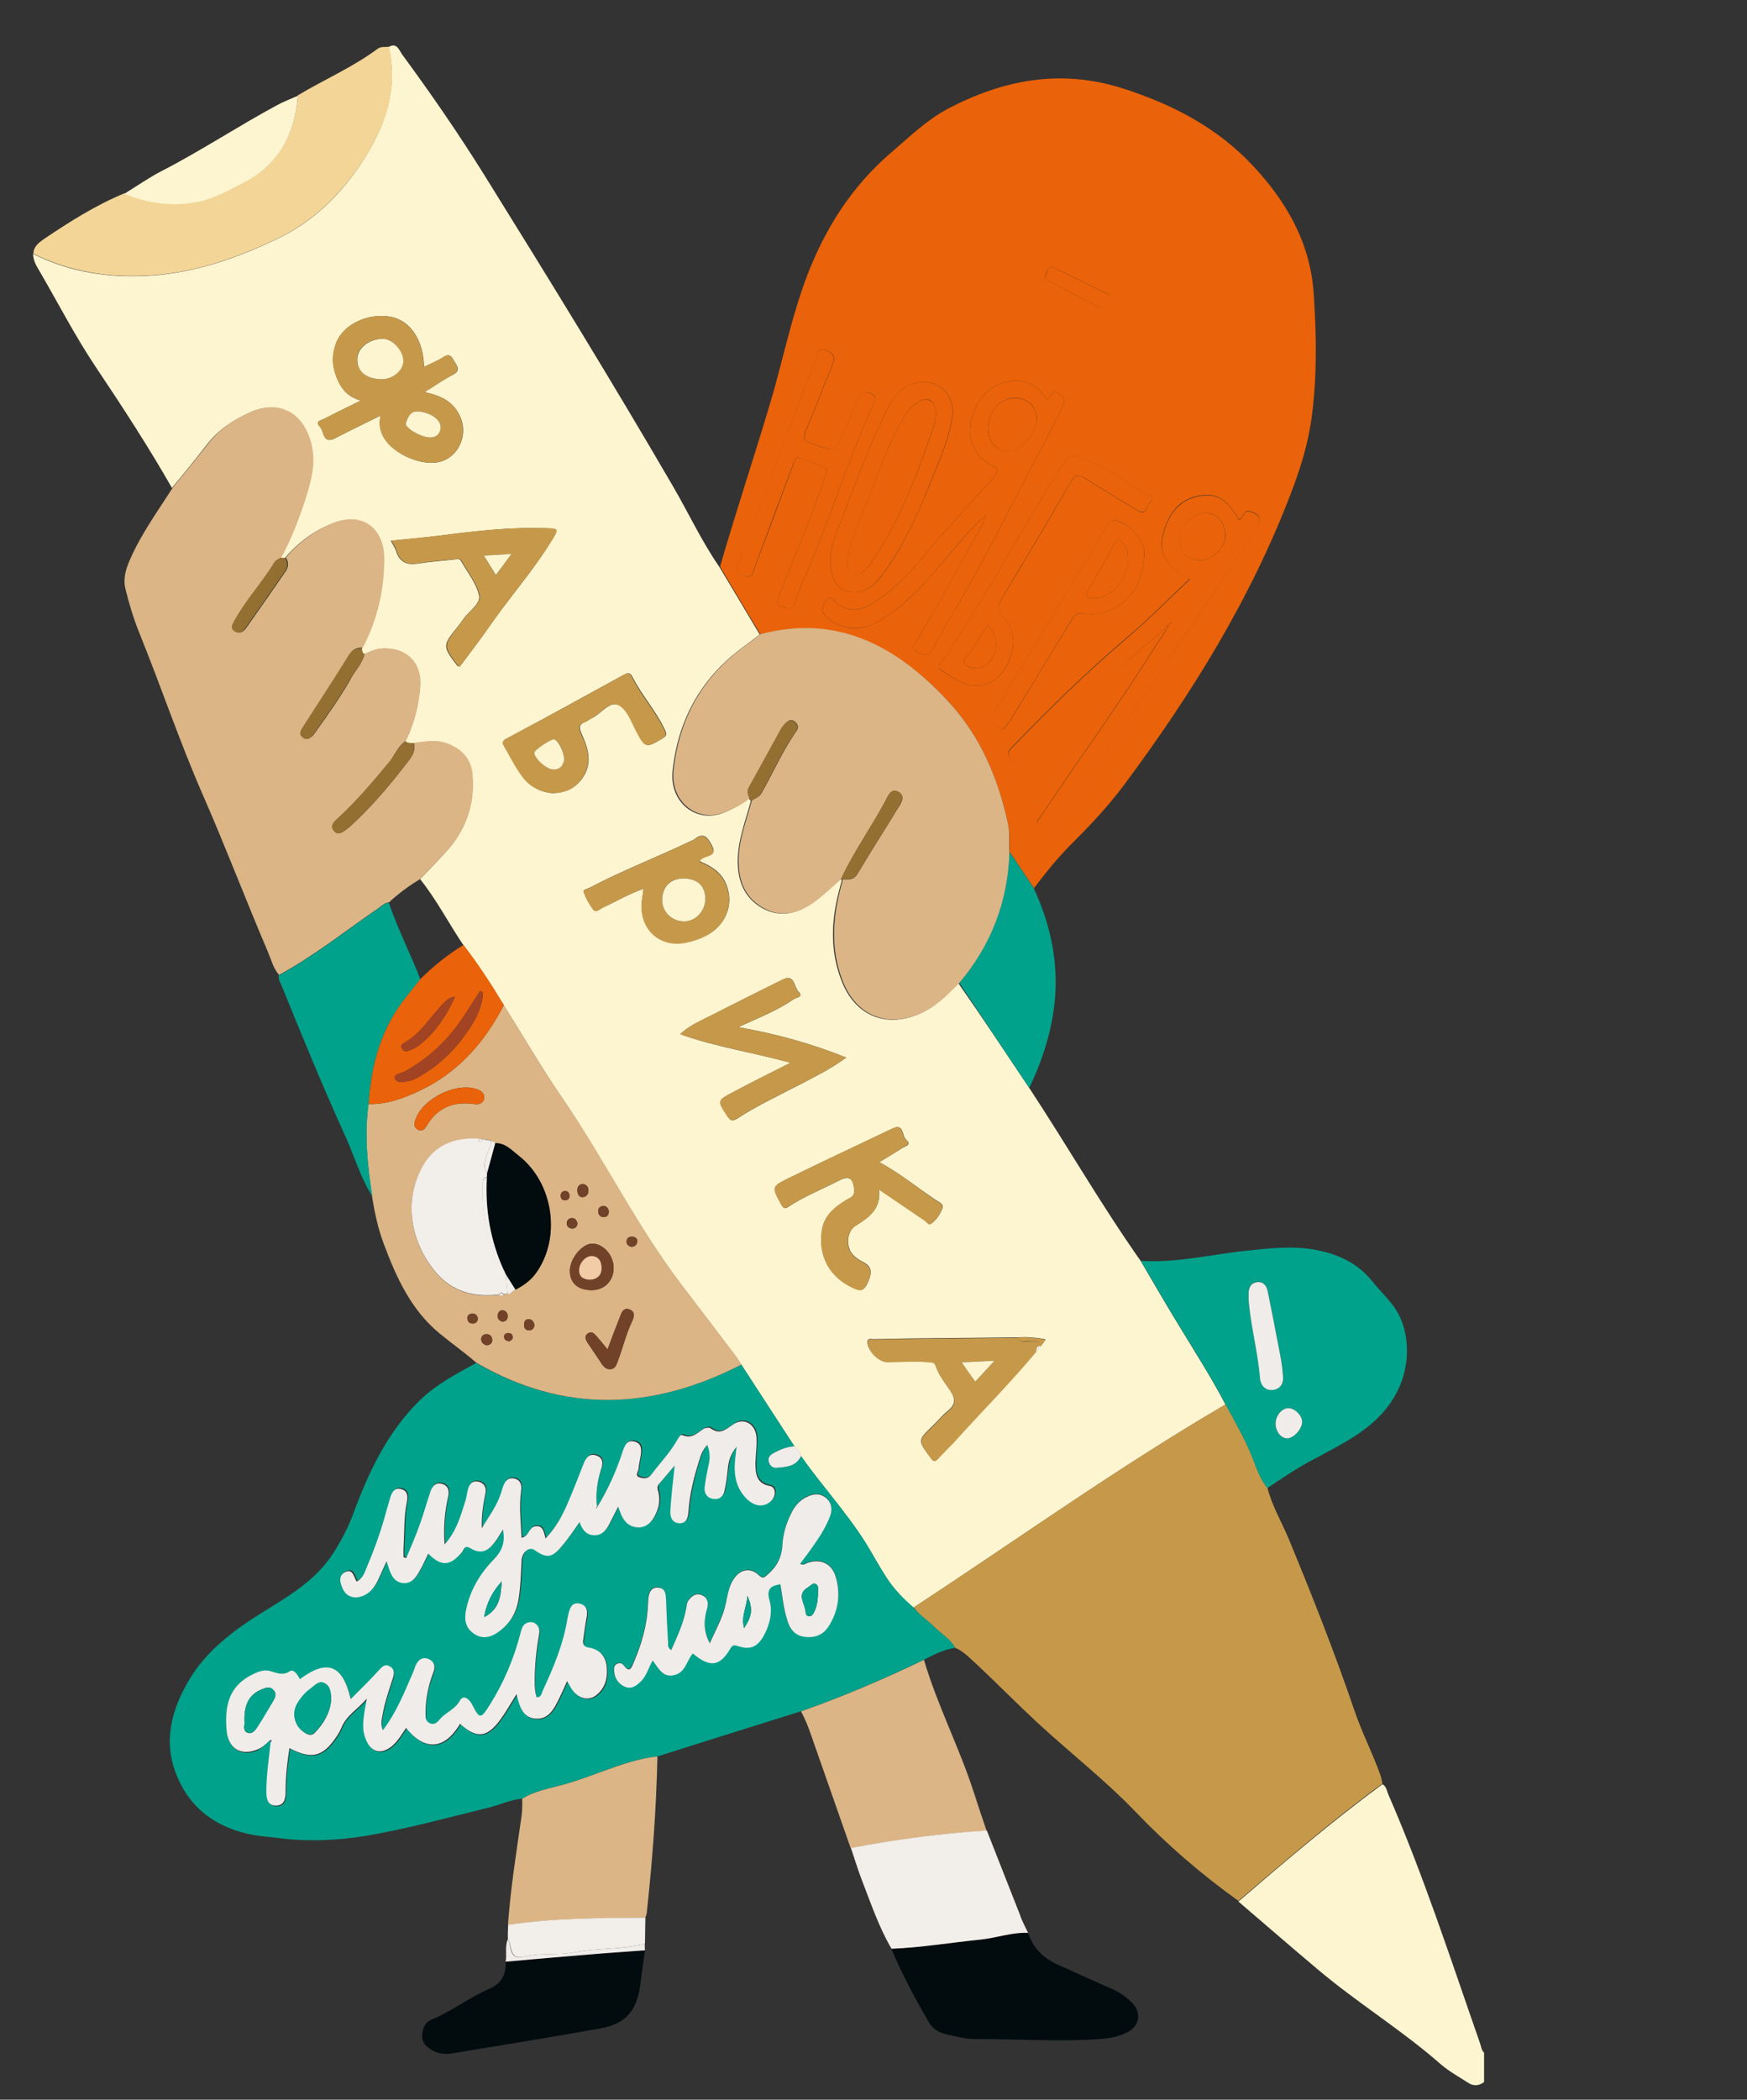 <?xml version="1.0" encoding="UTF-8"?> <!-- Generator: Adobe Illustrator 27.0.0, SVG Export Plug-In . SVG Version: 6.00 Build 0) --> <svg xmlns="http://www.w3.org/2000/svg" xmlns:xlink="http://www.w3.org/1999/xlink" id="Слой_1" x="0px" y="0px" viewBox="0 0 770.1 925.2" style="enable-background:new 0 0 770.1 925.2;" xml:space="preserve"><rect x="0" y="0" width="770.1" height="925.2" fill="#333333" stroke="none"/> <style type="text/css"> .st0{fill-rule:evenodd;clip-rule:evenodd;fill:#FDF5D0;} .st1{fill-rule:evenodd;clip-rule:evenodd;fill:#EA6209;} .st2{fill-rule:evenodd;clip-rule:evenodd;fill:#00A28B;} .st3{fill-rule:evenodd;clip-rule:evenodd;fill:#C6994A;} .st4{fill-rule:evenodd;clip-rule:evenodd;fill:#DBB586;} .st5{fill-rule:evenodd;clip-rule:evenodd;fill:#F2D597;} .st6{fill-rule:evenodd;clip-rule:evenodd;fill:#020B0E;} .st7{fill-rule:evenodd;clip-rule:evenodd;fill:#F2EEEA;} .st8{fill-rule:evenodd;clip-rule:evenodd;fill:#F0ECE9;} .st9{fill-rule:evenodd;clip-rule:evenodd;fill:#936F31;} .st10{fill-rule:evenodd;clip-rule:evenodd;fill:#F2CBA6;} .st11{fill-rule:evenodd;clip-rule:evenodd;fill:#714228;} .st12{fill-rule:evenodd;clip-rule:evenodd;fill:#F2EFEA;} .st13{fill-rule:evenodd;clip-rule:evenodd;fill:#A24324;} .st14{fill-rule:evenodd;clip-rule:evenodd;fill:#415BA5;} .st15{fill-rule:evenodd;clip-rule:evenodd;fill:#F2CBA7;} </style> <g> <path class="st0" d="M654.1,917.5c-2.4,1.8-4.9,1.7-7.2,0.1c-4-2.6-8.2-4.9-11.8-8c-17.2-15.1-36.7-27-54.1-41.7 c-11.8-9.9-23.4-20-35.1-30c20.7-17.8,41.5-35.5,63.5-51.7c1.7,0.9,1.9,2.8,2.5,4.3c15.6,35.8,27.6,72.9,40.5,109.8 c0.5,1.4,0.6,3.1,1.8,4.2V917.5z"></path> <path class="st0" d="M453.7,479.4c16.6,25.2,31.7,51.5,49.1,76.2c5.9,10,11.7,20.1,17.8,30c6.7,11,13.6,21.8,19.6,33.3 c-47.2,27.6-91.8,59.5-137.5,89.5c-4.6-3.9-8.7-8.2-12-13.3c-3.3-5.1-6.1-10.4-9.3-15.5c-8.5-13.4-19.2-25-28.3-37.9 c-0.4-1.8-1.4-3.2-2.9-4.3c-7.8-12-15.6-24-23.4-36c-0.9-1.4-1.8-2.9-2.8-4.2c-7.9-10.5-15.9-20.9-23.9-31.4 c-19.7-26-34.1-55.5-52.5-82.3c-9-13.1-17-27-25.5-40.5c-5.5-9.1-11.3-18-17.8-26.5c-6.5-9.6-11.8-20-19.1-29.1 c3.6-3.8,7.2-7.5,10.8-11.4c8.9-9.5,13.2-20.9,12.2-34c-0.5-7.3-4.7-11.9-11.4-14.3c-4.9-1.8-9.7-0.7-14.5-0.2 c-1.2-0.2-2.6,0.3-3.6-0.9c3.7-7.4,5.7-15.5,6.4-23.7c1-10.6-5.9-17.5-16.3-17.1c-3,0.1-5.6,1.3-8.2,2.5c-1.1-0.6-1.1-1.6-1.1-2.6 c6.3-12.2,9.5-25.2,9.4-39.1c0-13.8-9.9-20.9-22.4-15.9c-8.2,3.2-15.2,8.4-21,15.3c-0.6,0-1.3,0-1.9-0.1 c4.8-8.9,8.4-18.4,11.4-28.1c2-6.2,3.5-12.7,2.4-19.4c-2.5-15.2-13.6-22.8-27.1-16.7c-7.3,3.3-14,7.6-19.1,14.2 c-5,6.5-10.2,12.8-15.4,19.1c-10.4-18.2-21.8-35.7-33.4-53c-9.4-14-17.1-29.1-25.6-43.6c-1.2-2-2.2-4.1-2.2-6.5 c16.6,8.3,34.3,10.8,52.6,9.5c19.4-1.4,37.6-7.8,55.1-16.2c16.3-7.8,28.6-20.1,38.2-35.2c9.5-15,15-31.1,10.8-49.3 c3.6-2.1,4.6,1.3,5.9,3.2c12.8,17.4,25,35.1,36.4,53.4c28.3,45.5,56.4,91.1,83.3,137.4c6.8,11.7,12.5,24,20.2,35.1 c5.9,9.9,11.9,19.8,17.8,29.8c-2.7,2-5.4,4.1-8.1,6.1c-17.9,13.4-27.9,31.6-30.3,53.9c-1.5,14,10.5,23.5,22.8,18.4 c3.8-1.6,7.5-3.5,10.8-6.1c0.3,0.3,0.6,0.7,0.9,1c-2.4,9-5.9,17.6-5.8,27.2c0.2,8.9,3.3,15.8,10.9,20.1c7.8,4.3,15.4,2.4,22.3-2.5 c4.2-3,8-6.7,11.9-10.1h0.4l0.4,0c-0.3,1.3-0.6,2.7-1,4c-3.7,13.7-4.4,27.4,1,40.9c5.7,14.5,18.5,20.3,32.8,14.8 c7.6-2.9,13.1-8.4,18.6-14C433.1,448.5,443.4,464,453.7,479.4 M458.9,593L458.9,593c0.5-0.7,1.1-1.4,1.6-2.2 c0.1-0.1,0.2-0.1,0.4-0.2c-0.1-0.2-0.2-0.3-0.3-0.5c-3.9-0.7-7.9-1.1-11.9-0.8c-16.2,0.2-32.4,0.3-48.6,0.5 c-5,0.1-10.1,0.2-15.1,0.3c-1,0-2.7-0.7-2.6,1.5c0.2,3.7,4.9,8.4,8.6,8.5c5.9,0.1,11.9-0.6,17.8,0c1.5,0.2,3-0.3,3.7,1.8 c1.3,3.9,3.8,7.1,6.1,10.4c2.5,3.6,3,6.4-0.8,9.4c-2.4,1.9-4.3,4.4-6.6,6.5c-6.7,6.5-6.7,6.4-1.1,14c1.3,1.7,2,1.9,3.4,0.4 c2.4-2.6,5-5,7.4-7.7c11.9-13.2,24.4-25.8,35.8-39.4C457.5,594.8,458.2,593.9,458.9,593 M187.1,172.8c4.7-2.9,8.5-5.6,12.6-7.7 c2.8-1.5,2.4-3,1-5.1c-1.3-2-1.9-4.8-5.3-2.6c-2.6,1.7-5.5,2.8-8.5,4.3c-0.2-11.8-6.1-20.5-14.6-22.1c-9.9-1.8-20.8,3.2-24,11.3 c-1.8,4.5-2,9.1-0.5,13.7c1.8,5.5,4.6,10.1,11.3,11.9c-6,2.9-11,5.4-16.1,8c-1.4,0.7-4.4,1.1-1.9,3.6c1.9,1.9,1.1,7.8,6.6,5 c6.5-3.4,13.1-6.5,20.1-10c-0.8,3.7-0.3,6.7,1.3,9.5c4.2,7.5,17,13.1,25.1,10.8c7.9-2.2,12-11.5,8.9-19.2 C200.2,177.1,194.7,174.4,187.1,172.8 M387.6,512.1c3.9-2.4,7.2-4.3,10.4-6.4c1.2-0.7,4-1.3,1.5-3.4c-2-1.7-0.9-7.5-6.1-5 c-15.2,7.3-30.5,14.4-45.6,21.8c-7.8,3.8-7.6,4-3.3,11.8c0.9,1.6,1.6,1.9,3.1,0.8c7-4.6,14.7-7.6,22-11.4c4.7-2.4,6.5-1.3,7,4.1 c0.3,3-2.2,3.5-3.9,4.6c-5.1,3.2-9.5,6.9-10.4,13.4c-1.6,11.2,3.5,20.3,13.6,25c3.5,1.6,5,1.6,6.8-2.6c2-4.7,1.3-7-2.8-9 c-1.2-0.6-2.4-1.5-3.4-2.4c-3.8-3.4-3.5-10.7,0.7-13.3c5.7-3.6,11.2-7.2,10.3-16c7.4,5,13.8,9.4,20.3,13.8c0.8,0.6,1.5,2.1,2.7,1.3 c2.3-1.7,3.9-4.1,4.9-6.7c0.8-2.1-1.8-2.9-3.2-3.9C404.2,523.2,396.7,517,387.6,512.1 M202.6,293.8c4.3-5.8,8.8-11.5,12.9-17.5 c9-13,19.6-24.8,27.8-38.4c2.9-4.7,2.8-4.9-2.5-5.1c-15.6-0.6-31.1,1.2-46.6,3.2c-7.2,0.9-14.4,1.5-21.9,2.3 c0.9,1.8,1.9,3.1,2.3,4.5c1.6,5.2,5.1,6.3,9.9,5.5c5.1-0.8,10.3-1.2,15.5-1.7c1.1-0.1,2.4-0.9,3.3,0.7c2.8,5,6.8,9.8,7.9,15.2 c0.7,3.4-4.3,6.7-6.8,10.1c-0.8,1.1-1.6,2.3-2.5,3.4c-6.9,8.5-6.9,8.7-0.2,17.5C201.9,293.5,202.1,293.5,202.6,293.8 M373,466 c-15.5-6.2-30.7-10.4-47.6-13.4c9.2-4.2,17.4-7.4,24.6-12.4c1-0.7,4.4-0.8,2-3.2c-2.1-2.1-1.6-8.1-7.1-5.3 c-11.3,5.6-22.5,11.2-33.7,16.9c-3.8,1.9-7.7,3.7-11.3,7.1c15.8,5.7,32,8,48.6,12.6c-9.1,4.6-17.4,8.7-25.6,13.1 c-6.8,3.6-6.6,3.7-2.4,10.2c1.3,2,2.2,2.8,4.6,1.2c8.8-5.7,18.2-10.1,27.5-14.9C359.2,474.4,366.1,471.1,373,466 M243.2,349.5 c6-0.1,10.1-2,13.4-6.4c4.8-6.6,2.7-13.2-0.1-19.5c-1.3-2.9-1.5-4.3,1.5-5.5c1-0.4,1.8-1.2,2.8-1.6c4.1-1.9,7.7-7.4,11.6-6 c3.9,1.5,5.9,7.2,8.1,11.5c4,7.7,4.4,7.7,11.5,3.4c2.2-1.3,1.9-2.1,0.9-4.2c-3.9-8.2-10.1-14.9-14.1-22.9c-1.1-2.2-2.2-1.8-3.9-0.9 c-11.6,6.4-23.2,12.7-34.7,19c-5.4,2.9-10.8,5.8-16.2,8.7c-1.3,0.7-3.1,1.3-1.8,3.4c2.8,4.8,5.3,9.9,8.7,14.3 C234,347,238.8,349,243.2,349.5 M283.7,391.6c-0.2,1.7-0.4,3.1-0.6,4.4c-1.9,12.5,7.1,21.6,19.1,19.3c3.1-0.6,6.2-1.7,9.1-3.1 c8.8-4.5,12.3-13.8,8.9-22.4c-2.2-5.5-6.7-8.2-11.8-10.3c0.9-1.7,2.6-1.9,3.9-2.4c2.8-1,2.7-2.3,1.4-4.8c-2-3.8-3.9-5.6-7.7-2.4 c-0.4,0.4-1.1,0.5-1.7,0.8c-14.6,7-29.8,12.8-44.2,20.4c-1,0.5-3.2,0.9-2.8,1.9c1,2.7,2.4,5.4,4.2,7.7c1.2,1.7,2.8-0.1,4-0.7 C271.5,397.3,277.1,393.9,283.7,391.6"></path> <path class="st1" d="M335.2,279.5c-5.9-9.9-11.9-19.8-17.8-29.8c7-24.2,15-48.2,22.2-72.4c6.4-21.5,10.4-43.7,19.7-64.3 c8-17.9,19-33.4,33.8-46c7.8-6.7,15.3-14,24.4-18.9c24.8-13.1,50.4-17.9,77.9-9c21.4,6.9,40.9,17,56.5,33.5 c14.8,15.7,25.7,34,27.2,56.8c1.2,18,1.5,35.9-0.8,53.8c-1.5,11.7-4.9,22.8-9.1,33.8c-17.8,46.7-43.7,88.5-73.2,128.2 c-6.7,9.1-14.4,17.4-22.4,25.4c-6.5,6.4-12.3,13.4-17.8,20.8c-3.6-5.3-7.2-10.7-10.7-16c-0.4-3.9,0.2-7.8-0.6-11.7 c-4.4-20.8-12.4-39.7-27.1-55.3C394.7,284.5,368.8,270.8,335.2,279.5 M433.7,227.8c0.1,0.1,0.3,0.3,0.4,0.4 c-0.2,0.7-0.3,1.6-0.7,2.2c-9.4,17.2-18.7,34.4-28.8,51.1c-0.9,1.6-3.9,3.6-0.3,5.7c2.9,1.7,5,2,7-1.7c3.5-6.6,7.4-12.9,11.2-19.3 c10.9-18.6,20.6-38,30.5-57.2c5.3-10.2,11.1-20.2,15.7-30.7c1-2.3,0.2-3.4-1.5-4.6c-1.5-1-2.9-1.8-4,0.6c-1.2,2.6-2,1.2-3.1-0.2 c-4.6-6-10.7-7.5-17.6-5.5c-8.4,2.5-14,10.3-14.9,20c-0.6,6.4,3.2,13.5,9.4,16.4c3.6,1.7,3.3,2.8,0.9,5.5 c-10.4,11.6-21.1,23-31.1,35c-6.6,8-13.9,15.4-22.9,20.8c-5.3,3.1-10.4,3.2-15.4-0.7c-1.1-0.9-2.5-3.6-4.4-0.8 c-1.5,2.2-2.7,4.4,0.1,6.9c5.7,5.2,13.7,6.9,20.9,3.2c9.3-4.7,16.8-11.7,23.8-19.5C417.3,246.2,424.6,236.1,433.7,227.8 M513.3,277.3c0.2,0.2,0.4,0.4,0.6,0.5c-2.1,3.2-4.3,6.4-6.4,9.7c-15.5,24.7-32.8,48.1-48.9,72.4c-0.7,1.1-2.3,2.2-0.7,3.6 c1.5,1.2,3.1,3.1,5.2,1.9c1.2-0.7,2.1-2.2,3-3.5c15.4-22.5,31.3-44.6,46.4-67.4c13.7-20.7,28.2-40.8,41.3-61.9 c2.5-4,1.8-5.9-2.7-7.3c-3.3-1-2.8,3.1-5,3.6c-5.6-9.4-9.9-12.1-18.4-10.3c-8.4,1.8-12.7,8.2-14.9,16.2 c-2.9,10.6,3.6,16.1,11.7,20.2c-9.4,8.8-18.1,17.8-27.6,25.8c-17.9,15.2-34.6,31.6-50.9,48.5c-2,2-2.1,3.1-0.1,5.2 c2,2.1,3.2,2,5.1-0.1c11.6-12.5,23.9-24.1,36.6-35.4C496.1,291.7,504.8,284.6,513.3,277.3 M364.4,208.1c-0.3,0.7-0.7,1.9-1.1,3 c-5.8,17.6-13.4,34.5-20,51.8c-1.3,3.5-0.3,4.1,2.6,4.9c2.7,0.7,4,0,4.7-2.6c0.7-2.4,1.5-4.8,2.5-7c11.8-26.3,20.1-54,31.9-80.2 c0.9-2,1.5-3.7-1.3-4.7c-2.4-0.9-4-0.8-5.1,1.9c-2,4.9-4.3,9.7-6.3,14.6c-3.9,9.3-3.9,9.3-13.1,6.1c-0.4-0.1-0.9-0.4-1.3-0.5 c-3.5-0.6-3.9-2.4-2.6-5.6c4-9.6,7.7-19.4,11.7-29c1.4-3.4,0.6-5.1-2.7-6.4c-3.6-1.5-3.8,1.5-4.5,3.5 c-5.5,14.1-10.9,28.2-16.2,42.3c-6,15.9-11.9,31.8-17.9,47.6c-1.2,3.1-0.7,4.8,2.6,5.9c3.8,1.3,3.6-1.6,4.4-3.6 c5.7-15.1,11.4-30.3,17-45.5c0.5-1.4,0.9-3.4,3-2.8c3.8,1.2,7.4,2.8,11.1,4.3C364.3,206.4,364.6,206.9,364.4,208.1 M366,245.7 c-0.1,8.3,2.3,13.2,6.9,14.6c5.1,1.6,9.7,0.1,13.4-3.8c1.4-1.4,2.6-3.1,3.8-4.7c8.1-11.3,13.8-23.9,19.1-36.7 c4-9.9,8.6-19.7,10.5-30.4c1.9-10.8-6-18.4-16.4-15.8c-5.2,1.3-8.6,4.8-11,9.3c-9,17.4-15.6,35.9-22.6,54.2 C367.8,237.3,366.1,242.3,366,245.7 M429.6,302.1c7.6,0.1,12.2-4.1,15.1-10.8c3.1-7.1,2.7-13.9-2.6-19.5c-2.6-2.7-2.6-4.5-0.8-7.5 c10.3-17.1,20.6-34.3,30.6-51.7c2.1-3.5,3.7-3.6,6.7-1.6c7.5,4.8,15.2,9.3,22.8,14c3.7,2.3,3.8-1.5,5.3-3.1c1.1-1.2,2-2.5-0.2-3.6 c-8.8-4.6-16.7-11-26-14.9c-9.1-3.8-9-3.8-14.4,4.9c-17.2,27.8-32.8,56.7-51.2,83.8c-0.8,1.1-1.5,2.3-0.1,3.2 C419.5,298.1,423.7,301.9,429.6,302.1 M504.4,243.3c-0.2-4.3-3.3-9.5-9.9-13c-3.7-2-5.2-0.7-7.1,2.5 c-16.3,27.1-32.7,54.2-49.3,81.1c-2.1,3.4-0.6,4.6,1.4,6.4c2.7,2.4,3.7-0.1,5-1.7c0.8-1,1.4-2,2.1-3.1 c8.6-14.2,17.3-28.3,25.9-42.5c1.3-2.1,2.6-3.1,5.2-2.7C491.9,272.4,504.6,261.1,504.4,243.3 M463.6,117.5 c-1.9,0.3-1.9,1.9-2.5,3.1c-0.7,1.5-0.5,2.5,1.1,3.3c7.4,3.7,14.7,7.6,22,11.4c3.1,1.7,3.6-1.2,4.7-2.8c1.7-2.4-0.6-2.9-2-3.6 c-6.8-3.4-13.7-6.8-20.6-10.2C465.4,118.4,464.5,117.9,463.6,117.5"></path> <path class="st2" d="M326.8,601.3c7.8,12,15.6,24,23.4,36c-3.4,0.2-6.4,1.5-9.4,3.1c-1.4,0.8-2.4,2-1.9,3.8 c0.4,1.7,1.9,2.7,3.4,2.6c4.2-0.4,8.6-0.5,10.8-5.2c9.1,12.9,19.8,24.5,28.3,37.9c3.2,5.1,6,10.5,9.3,15.5c3.3,5.1,7.4,9.4,12,13.3 c2.6,3.3,6.1,5.5,9.1,8.5c3.1,3.1,7.1,5.2,9.3,9.3c-5,0.7-9.4,3-13.9,5.3c-17.7,8.5-35.7,16.2-54.2,22.7 c-21.1,6.6-42.2,13.2-63.3,19.9c-0.9,0.1-1.8,0.2-2.7,0.3c-13.5,2.2-25.7,8.5-38.8,12.1c-6.1,1.7-12.5,2.7-18.1,6.2 c-5.1,0.4-9.7,2.7-14.6,3.9c-18.1,4.4-36.1,9.4-54.5,12.5c-12.9,2.1-26.1,2.6-39.2,0.8c-3.3-0.4-6.7-0.6-10-1.2 c-15.7-2.9-27.8-11.1-34-26.5c-6.1-15.1-2-29.4,5.9-42.4c7.7-12.7,19.5-21.4,31.8-29.1c11.9-7.4,24-14.3,31.8-26.8 c3.4-5.4,6.3-11,8.5-17c6.7-18.1,14.8-35.3,28.6-49.1c7.4-7.4,16.5-12.2,25.5-17.1C248.8,623,287.8,621.4,326.8,601.3 M118.8,767 c0.3,0.3,0.5,0.5,0.8,0.8c-0.7,7.3-1.9,14.6-1.9,21.9c0,2.9,0.5,6.1,4.1,6.2c3.9,0.1,4.4-3.1,4.4-6.3c0-6.4,0.7-12.6,1.7-19 c9.2,4.9,14.3,3.9,19.7-3.6c1.3-1.7,2.5-3.6,3.3-5.6c2.1-5.3,7-7.8,11.1-12.6c-2,10.2-2.1,13.7-0.5,17.8c2.3,5.8,6.9,7.1,11.6,3.1 c2.6-2.2,4.3-5.1,6.2-8c7.7,9.7,16.6,10.3,23.8-1.8c7.2,6.6,11.9,6.2,17.8-1.9c2.5-3.4,4.6-7.2,7.1-11.2c1.3,5.4,2.7,10.5,8.5,10.8 c5.6,0.3,8.1-4.3,10.2-8.7c1.2-2.5,2.3-5,3.6-7.8c1,1.7,1.7,3.1,2.6,4.3c2.7,3.5,6.9,4.3,10.2,1.9c4.3-3.3,5.2-8,4.6-13 c-0.5-4.6-3.4-7.3-7.8-8c-2.3-0.4-2.8-1.5-2.5-3.5c0.5-3.1,0.7-6.2,1.4-9.2c0.7-3.2,0.3-5.9-3.1-6.6c-3.4-0.7-4.3,2.2-4.9,4.9 c-0.1,0.5-0.2,0.9-0.3,1.4c-1.9,11.4-6.2,21.9-11.1,32.2c-0.5,1.1-0.6,2.8-2.6,2.8c-0.8-2.3-0.9-4.6-0.9-7c0-6.9,0.7-13.7,1.9-20.5 c0.4-2,0.1-3.8-1.6-5c-1.2-0.9-2.6-0.9-3.9-0.2c-1.9,0.9-2.2,2.8-2.7,4.6c-3,11.2-7.4,21.8-13.6,31.6c-4,6.2-4.4,6.1-7.6-0.2 c-1.3-2.5-4-4.6-5.6-1.8c-2.2,4-6.3,5.1-8.9,8.3c-1,1.2-2.4,2.6-4.4,1.6c-1.9-0.9-1.8-2.8-1.7-4.5c0-6.2,1.1-12.1,3.4-17.8 c1-2.6,0.7-4.8-1.9-5.9c-2.8-1.3-4.7,0.2-5.9,2.8c-0.6,1.3-1,2.6-1.5,3.9c-3.7,8.3-7,16.8-12.9,24.6c-1.2-2.6-0.5-4.6-0.2-6.5 c0.9-5.6,2.8-10.9,4.5-16.2c0.6-2.1,1-4.1-1.2-5.4c-2.3-1.3-3.5,0.2-5,1.8c-3.9,4.3-8.1,8.3-12.3,12.6 c-3.5-15.2-10.3-17.8-22.4-8.8c-1-1.9-2.6-4.7-4.6-3.4c-3.3,2.2-5.8,0.6-8.7-0.2c-2.3-0.5-4.5,0.1-6.7,1.1 c-9.8,4.4-13.5,11.9-12.3,25.1c0.7,7.8,6.1,11.2,13.3,8.5C115.4,770.2,117.2,768.7,118.8,767 M263.2,664.2L263.2,664.2 c-0.8-5.7,0-11.2,1.9-16.6c1-2.9,1.3-5.4-1.8-6.6c-3.1-1.2-4.7,1-5.8,3.7c-2.2,5.7-4.4,11.3-6.8,16.9c-2.4,5.7-5.3,11.1-9.9,15.9 c-0.8-2.8-1-5.9-4.7-5.3c-2.7,0.5-2.7,4.5-5.9,5c-0.3-7-1.1-13.8-0.2-20.6c0.3-2.6-0.2-4.9-3-5.5c-2.8-0.6-4.2,1.3-5,3.7 c-0.4,1-0.6,2.1-1,3.1c-1.9,5.6-5.5,10.1-8.3,15.1c-0.2-5.4,0.6-10.5,1.6-15.5c0.5-2.5-0.6-4.4-3-5c-2.6-0.6-4.1,0.9-4.7,3.3 c-0.4,1.7-0.6,3.4-1.1,5c-2.1,6.6-3.8,13.3-9.2,19.3c-0.6-7.8,0.1-14.6,1.6-21.3c0.6-2.7-0.2-4.7-3-5.4c-2.5-0.6-4,0.9-4.8,3.3 c-1.5,4.7-2.8,9.6-4.5,14.2c-1.9,5.1-4.1,10.1-6.1,15.2c-0.4-0.1-0.8-0.2-1.2-0.3c0-1.5-0.1-3,0-4.5c0.4-6.7,0.1-13.4,1.5-20.1 c0.5-2.6,0.1-4.9-2.8-5.5c-2.6-0.5-3.8,1.3-4.5,3.6c-0.5,1.8-1.2,3.6-1.6,5.4c-2.2,8.5-5.2,16.7-8.5,24.7c-1.1,2.6-1.9,5.6-4.8,7.1 c-1.2-2.2-1.6-5.8-5-4.2c-3.2,1.6-2.3,4.7-1.1,7.4c1.7,3.7,5.4,4.7,9.4,2.9c3.1-1.4,4.9-4.1,6.3-7.1c1.1-2.4,2.2-4.8,3.6-7.9 c0.5,1.6,0.7,2.1,0.9,2.7c1,3.5,2.5,6.6,6.6,6.9c3.8,0.3,5.6-2.7,7.2-5.6c1.3-2.4,2.5-4.9,3.7-7.4c5.6,5.9,9.7,5.6,14.8-0.6 c0.8-1,0.9-3.5,3.7-1.8c4.5,2.7,7.7,1.7,10.9-2.8c1.2-1.6,2.2-3.3,3.5-5.4c1.1,5.7-0.4,9.4-4,13.1c-6.2,6.4-10.8,14-12.4,23.1 c-0.7,4,0.2,7.5,3.8,9.8c3.6,2.3,7,1.5,10.3-0.7c4.9-3.4,8-8,9.1-14.1c1-5.7,1.1-11.5,1.4-17.3c0.2-3.9,3.4-6.5,5.7-4.9 c5.2,3.7,7.6,3.5,11.8-1.4c2.8-3.3,5.2-7,8.1-10.9c1.2,3.6,3.3,5.9,6.8,5.8c3.3-0.1,5.1-2.5,6.5-5.3c1.2-2.3,2.3-4.6,3.7-7.3 c0.7,1.7,1,2.7,1.4,3.7c1.4,3,3.4,5.1,6.9,5.4c3.8,0.3,6.1-1.8,7.7-4.8c1.8-3.3,2.8-6.9,1.7-10.8c-0.3-1.2-0.7-2.3,0.3-3.5 c2.1-2.4,4.1-4.8,6.9-8.1c-0.7,7.4-1.5,13.5-1.9,19.7c-0.2,2.7,0.6,5.7,4,5.7c3.2,0.1,3.8-2.5,4-5.2c0.6-7.7,2.4-15.1,4.7-22.4 c0.7-2.3,1.5-4.6,3.6-6.9c1.3,3.4,1.1,6.2,0.5,9.1c-0.7,3.2-1.4,6.4-1.7,9.7c-0.3,2.7,1.1,4.6,3.8,5c2.7,0.4,4.5-1.1,5-3.7 c0.6-3,1-6.2,1.4-9.3c0.4-3.4,1.1-6.6,3.9-10c-0.3,2.6-0.5,4.3-0.7,6c-0.6,6.5,0.4,12.5,5.4,17.2c3.6,3.4,7.8,3.5,10.7,0.5 c2.1-2.2,1.9-6-0.7-6.4c-6-1.1-6.5-5.4-6.4-10.1c0-3.7,0.7-7.5,0.5-11.2c-0.4-6.2-5.8-9.2-10.7-5.6c-3.2,2.3-5.7,4.4-9.5,1.5 c-0.7-0.5-2.3-0.3-3.1,0.2c-2.9,1.8-5.2,4.6-9.3,2.8c-1.1-0.5-2,1.5-2.7,2.7c-3.1,5.4-7.5,9.8-11.2,14.8c-1.4,1.9-3.3,1.6-5,1.1 c-2.4-0.7-0.5-2.6-0.5-3.9c0.1-1.9,0.6-3.7,0.9-5.5c0.4-2.7,0.6-5.7-2.8-6.4c-3.4-0.7-4.4,2-5.2,4.6 C271.6,648.4,267.9,656.5,263.2,664.2 M295.9,727.1c-1.7-1.1-1.4-2.5-1.5-3.7c-0.4-6.2-0.8-12.5-0.9-18.7c-0.1-2.6-0.5-4.9-3.3-5.3 c-3.1-0.4-4.2,2-4.5,4.7c-0.1,1.1-0.1,2.2-0.2,3.3c-0.4,8.9-2.9,17.2-6.4,25.3c-1,2.2-2,4.2-4.2,1c-0.7-0.9-1.8-1.3-2.9-0.8 c-1.3,0.6-1.5,1.8-1.4,3.1c0.2,3.2,1.7,5.7,4.6,7c2.9,1.3,5-0.2,7-2.1c2.6-2.5,3.5-6.2,5.4-9.4c2.6,3.4,4.4,7.8,9.7,6.4 c4.8-1.2,5.3-6.4,8-9.5c7.5,6.3,11.9,5.8,16.5-2.1c1.1-1.9,1.9-1.7,3.6-1.1c5.2,1.7,8.5,0.4,11.1-4.5c2.7-4.9,4.1-10.4,2.6-15.8 c-1.3-5,0.7-6.4,4.8-7c0.9,5.4,1.4,10.8,3.1,16c1.2,3.7,3.2,6.4,7.1,7.1c4.4,0.7,8.4-0.4,10.9-4.3c4.5-6.9,5.7-14.5,3.3-22.4 c-1.8-5.7-6.5-7.7-12.1-5.9c-1,0.3-1.8,1.3-3.5,0.5c1.1-1.4,2.1-2.7,3-4c3.8-5.3,7.8-10.5,10.1-16.7c1.2-3,1-5.9-1.5-8.2 c-2.4-2.2-5.3-2.1-8.2-0.8c-3.5,1.6-5.9,4.3-7.5,7.8c-2,4.3-3.4,8.8-3.7,13.5c-0.3,5.5-2.5,9.7-6.6,13.2c-1.5,1.3-2,1.9-3.8,0.2 c-3.7-3.5-8-2.7-11,1.6c-2.2,3.2-2.7,6.9-3.5,10.6c-1.3,6.1-4.4,11.4-7.1,17.8c-3-5.6-2.6-10.4-1.2-15.3c0.7-2.5,0.2-4.8-2.3-5.9 c-2.5-1.1-4.4,0.3-5.9,2.3c-0.9,1.2-0.9,2.6-1.1,4C301.2,715.6,298.5,721.3,295.9,727.1"></path> <path class="st3" d="M421.1,726.1c-2.2-4-6.2-6.2-9.3-9.3c-2.9-2.9-6.5-5.1-9-8.5c45.7-30,90.3-61.9,137.5-89.5 c3.8,7.1,7.8,14,11,21.5c2.2,5.2,3.7,10.9,7.4,15.3c2,7.9,6.2,14.9,9.3,22.3c10.3,24.9,20.2,49.9,28.9,75.4 c3.3,9.8,8,18.9,11.5,28.6c0.5,1.3,0.7,2.7,1,4c-22,16.1-42.7,33.9-63.5,51.7c-16.2-11.6-31.2-24.5-45-38.9 c-13.7-14.3-29.3-26.4-43.8-39.8c-8.8-8.2-17.3-16.8-26-25C427.9,731.1,425.1,727.8,421.1,726.1"></path> <path class="st4" d="M160.7,288.2c2.7-1.2,5.3-2.4,8.3-2.5c10.4-0.4,17.2,6.5,16.3,17.1c-0.7,8.2-2.7,16.2-6.4,23.7 c-3.4,2.1-4.7,6.1-7.1,9.1c-7.4,9-14.9,17.8-23.5,25.6c-1.5,1.4-2.5,3-1.1,4.8c1.5,1.9,3.3,1.1,4.9-0.1c0.7-0.6,1.5-1.1,2.2-1.7 c8.9-8.1,16.8-17.3,24.2-26.9c2.2-2.8,5-5.7,4-10c4.8-0.5,9.6-1.6,14.5,0.2c6.7,2.5,10.9,7,11.4,14.3c1,13.2-3.3,24.5-12.2,34 c-3.6,3.8-7.2,7.6-10.8,11.4c-4.9,3-9.6,6.4-13.9,10.4c-2,0.2-3.3,1.6-4.7,2.6c-14.5,9.9-28.3,21-43.8,29.4c-2.6-3-3.5-6.9-5-10.4 c-9.7-22.7-18.5-45.9-28.4-68.5c-10.4-23.7-18.6-48.2-28.3-72.1c-2.5-6.2-4.4-12.6-6-19.1c-1.1-4.3,0.1-8.6,1.9-12.7 c5-11.5,12.3-21.5,19-32c5.1-6.4,10.4-12.6,15.4-19.1c5.1-6.6,11.7-11,19.1-14.2c13.6-6,24.7,1.6,27.1,16.7 c1.1,6.7-0.5,13.1-2.4,19.4c-3,9.7-6.6,19.2-11.4,28.1c-0.9,0.6-2.1,1-2.6,1.8c-5.5,9-12.8,16.7-17.8,26c-0.9,1.6-1.8,3.1,0,4.5 c1.9,1.5,3.6,0.5,4.8-1.1c5.9-8.3,11.7-16.7,17.5-25.1c1.3-1.9,1.5-4.1,0.1-6.1c5.8-6.9,12.8-12,21-15.3c12.6-5,22.4,2.1,22.4,15.9 c0,13.8-3.1,26.8-9.4,39c-2.3,0.1-4.2,0.4-5.7,2.8c-6.5,10.5-13.3,20.8-20,31.3c-1,1.6-2.7,3.6-0.5,5.3c2.3,1.8,4-0.2,5.2-2 c5.4-7.5,10.8-15.1,15.4-23.2C156.2,295.9,159.6,292.7,160.7,288.2"></path> <path class="st4" d="M326.8,601.3c-39.1,20.1-78,21.7-116.8-0.8c-5.2-4.5-10.8-8.5-16.2-12.9c-12.7-10.5-19.1-24.7-24.7-39.7 c-2.5-6.7-4-13.7-5.1-20.8c-2-13.5-3.5-27-1.6-40.6c8,0.2,15.4-2.5,22.4-5.8c16.9-7.9,28.7-21.2,37.3-37.8 c8.5,13.5,16.4,27.4,25.5,40.5c18.5,26.8,32.8,56.3,52.5,82.3c8,10.5,16,20.9,23.9,31.4C325,598.4,325.9,599.9,326.8,601.3 M218.3,503.7c-0.4-0.7-1.1-1-1.9-1c-1.2-0.3-2.4-0.6-3.7-0.8c-0.6,0-1.2,0-1.8-0.1c-10.5-0.5-19.6,2.9-24.8,12.5 c-8.6,15.9-4.6,33.6,5.8,46.2c7.2,8.7,17.1,11.4,28.1,10c0.7,0.6,1.4,0.6,2-0.1c0.6-0.1,1.2-0.2,1.8-0.3c1.6,0.1,2.2-1.5,3.4-1.9 c3.4-1.8,6.5-3.9,8.9-7.1c11.3-15.6,7.9-39.9-7.6-51.9C225.5,506.8,222.7,503.6,218.3,503.7 M251.2,560c0,5.4,3.6,8.5,9.7,8.5 c5.5,0,9.6-4.1,9.6-9.6c0.1-5.6-4.4-10.8-9.3-10.9C256.7,547.9,251.2,554.5,251.2,560 M267.8,594.6c-1.7-2.1-3-3.8-4.5-5.4 c-1.1-1.3-2.3-2.9-4.2-1.6c-1.9,1.4-0.7,3.1,0.2,4.5c1.9,2.9,3.8,5.6,5.7,8.5c1.1,1.7,2.3,3,4.4,2.7c2-0.3,2.4-2.2,3-3.7 c2.2-5.8,3.6-11.9,6.3-17.5c0.9-2,1.3-4.1-1.2-5.1c-2.3-0.9-3.3,0.8-4,2.7C271.6,584.5,269.8,589.2,267.8,594.6 M209.2,486.5 c2.2,0.4,4-0.7,4.2-2.5c0.2-2.3-1.2-3.3-3.1-4c-9-3.3-23.9,4-27.1,13.2c-0.6,1.7-1,3.4,0.9,4.5c1.9,1.1,3.1-0.1,4.1-1.8 C193,487.8,200.3,485.2,209.2,486.5 M256.8,521.7c-1.7,0.2-2.4,1.4-2.3,2.9c0.1,1.4,0.6,3,2.3,2.9c1.7-0.1,2.7-1.4,2.6-3.1 C259.3,522.8,258.4,521.9,256.8,521.7 M214.8,592.8c1.2-0.2,2.2-0.9,2.2-2.3c0-1.6-1-2.6-2.5-2.6c-1.3,0-2.4,0.8-2.4,2.2 C212.2,591.6,213.1,592.6,214.8,592.8 M221.6,582.4c1.4-0.2,2.2-0.9,2.2-2.4c0-1.3-0.7-2.5-2-2.6c-1.7-0.2-2.4,1-2.4,2.6 C219.4,581.3,220.2,582.1,221.6,582.4 M268.4,533.7c-0.3-1.1-0.9-2.3-2.3-2.3c-1.6,0-2.6,1-2.4,2.7c0.2,1.3,1.1,2.3,2.5,2.2 C267.6,536.3,268.4,535.4,268.4,533.7 M254.6,539.2c-0.3-1.3-0.9-2.4-2.3-2.4c-1.4,0-2.4,0.8-2.4,2.2c-0.1,1.4,0.9,2.3,2.3,2.4 C253.5,541.4,254.3,540.6,254.6,539.2 M235.6,583.9c-0.3-1.5-1-2.6-2.6-2.6c-1.5,0-2,1.2-2,2.5c0,1.4,0.7,2.4,2.2,2.4 C234.6,586.2,235.4,585.4,235.6,583.9 M278.3,549.4c1.4-0.1,2.3-0.8,2.6-2.1c0.3-1.5-0.8-2.2-2.1-2.4c-1.3-0.1-2.4,0.5-2.6,1.9 C276.1,548.4,277.1,549.1,278.3,549.4 M208.1,578.8c-1.2,0.2-2.2,0.8-2.1,2.1c0.1,1.6,1.2,2.5,2.8,2.3c1.1-0.2,1.9-1.1,1.8-2.3 C210.4,579.4,209.4,578.8,208.1,578.8 M251.1,526.7c-0.2-1.2-0.9-2-2.1-1.9c-1.2,0.1-1.8,1-1.8,2.2c0,1.3,0.9,2,2.1,1.9 C250.5,528.8,251.1,528,251.1,526.7 M224.6,591c0.6-0.3,1.4-0.7,1.4-1.8c-0.1-1.3-0.9-1.9-2.1-1.8c-1,0.1-1.7,0.6-1.7,1.7 C222.3,590.3,223.1,590.9,224.6,591"></path> <path class="st2" d="M558.7,655.7c-3.7-4.5-5.2-10.1-7.4-15.3c-3.1-7.4-7.2-14.4-11-21.5c-6-11.4-12.9-22.3-19.6-33.3 c-6.1-9.9-11.9-20-17.8-30c15.8,1,31.2-2.9,46.8-4.5c10.3-1.1,20.7-2.3,31-0.2c9.5,1.9,17.9,5.8,24.3,13.8c2.7,3.4,5.8,6.4,8.5,9.8 c8.4,10.5,8.6,26.7,2.4,38.7c-7.9,15.4-22.1,21.8-35.8,29.3C572.6,646.3,565.7,651,558.7,655.7 M550.4,572.6 c0.8,11.3,4,22.7,5.1,34.3c0,0.5,0.1,0.9,0.2,1.4c0.7,2.8,2.5,4.4,5.3,4.1c3.1-0.3,4.8-2.4,4.6-5.4c-0.1-3.6-0.7-7.1-1.4-10.7 c-1.7-9.1-3.5-18.1-5.3-27.1c-0.6-2.7-2-4.8-5-4.3c-2.8,0.4-3.5,2.7-3.5,5.3V572.6z M562.3,627.1c-0.1,3.6,2.2,6.6,5,6.7 c2.9,0.1,6.6-3.9,6.7-7.2c0.1-2.7-3.1-6-5.9-6.1C565.2,620.4,562.3,623.6,562.3,627.1"></path> <path class="st5" d="M171.4,20.6c4.2,18.2-1.2,34.3-10.8,49.3c-9.7,15.1-22,27.4-38.2,35.2c-17.6,8.4-35.7,14.8-55.1,16.2 c-18.2,1.3-35.9-1.2-52.6-9.5c0.1-3.3,2.6-5,4.7-6.5c11.3-7.6,22.8-14.9,35.4-20.1c10.7,4.4,21.7,5.9,33.2,3.4 c7.2-1.6,13.4-5.1,19.8-8.5c15.2-7.9,22.2-21.2,23.5-38.1c11.7-7,24.3-12.4,35.3-20.6C168.1,20.4,169.8,20.8,171.4,20.6"></path> <path class="st4" d="M353.1,754.1c18.5-6.5,36.5-14.2,54.2-22.7c5.9,20.1,15.6,38.6,22,58.5c1.8,5.6,3.7,11.2,5.6,16.8 c-20.1,1.3-40.1,3.9-59.9,7.7c-5.7-16.4-11.5-32.7-17.2-49.1C356.5,761.4,355,757.6,353.1,754.1"></path> <path class="st4" d="M230.2,792.6c5.6-3.5,12-4.5,18.1-6.2c13.1-3.6,25.4-9.9,38.8-12.1c0.9-0.1,1.8-0.2,2.7-0.3 c-0.5,23-2.2,46-4.7,68.9c-0.1,0.8-0.4,1.5-0.7,2.2c-20.2,0.2-40.4,0.1-60.5,3.2c1.1-15.4,3.5-30.7,5.7-45.9 C230.2,799,230.3,795.8,230.2,792.6"></path> <path class="st6" d="M453.2,851.7c2.3,7.2,7.3,11.5,13.9,14.4c7.6,3.3,15,6.9,22.6,10.1c3.6,1.5,6.7,3.6,9.4,6.4 c4.1,4.2,3.3,9.9-1.8,12.7c-3.6,2-7.5,2.8-11.4,3.1c-18.7,1.5-37.5,0-56.3,0.1c-3.9,0-7.8-1.1-11.7-1.9c-3.4-0.7-6.5-2.2-8.3-5.3 c-6.2-10.5-11.9-21.3-16.7-32.6c13.1-0.5,26-2.7,39-4C439.1,854,445.9,851.4,453.2,851.7"></path> <path class="st2" d="M162.5,486.5c-1.9,13.6-0.5,27.1,1.6,40.6c-5.3-8.3-7.9-17.8-12-26.7c-9.9-21.8-19-44-28-66.2 c-0.6-1.4-1.5-2.7-1.2-4.4c15.5-8.4,29.3-19.5,43.8-29.4c1.5-1,2.8-2.5,4.7-2.6c3.9,11.5,9.5,22.3,13.9,33.7c-2,2.5-4,5.1-6,7.6 C168.1,452.8,163.6,469,162.5,486.5"></path> <path class="st7" d="M453.2,851.7c-7.3-0.3-14.1,2.3-21.2,3c-13,1.3-25.9,3.5-39,4c-5.6-9.5-9.1-20-13.1-30.3 c-1.8-4.6-3.2-9.4-4.8-14.1c19.8-3.8,39.8-6.4,59.9-7.7c4.9,12.4,9.7,24.7,14.6,37.1C450.5,846.5,451.9,849,453.2,851.7"></path> <path class="st6" d="M284.3,859.4c-0.7,4.9-1.4,9.9-2,14.8c-1.5,11.8-6.3,17.5-17.6,19.6c-21.8,3.9-43.6,7.4-65.4,11 c-3,0.5-6.1,0.2-8.9-1.4c-2.4-1.5-4.5-3.2-4.3-6.6c0.2-3.2,1.3-5.8,4.4-7c8.8-3.6,16.4-9.7,25.1-13.4c5.6-2.4,7.5-6.3,7.3-12 c12.4-1.1,24.8-2.2,37.3-3.2C268.2,860.6,276.3,860,284.3,859.4"></path> <path class="st2" d="M445,375.4c3.6,5.3,7.2,10.7,10.7,16c7.2,15.6,10.9,32.1,9.3,49.3c-1.3,13.5-5.4,26.4-11.3,38.7 c-10.3-15.4-20.5-30.8-30.8-46.3C436.8,416.5,444.2,397.3,445,375.4"></path> <path class="st0" d="M131.3,42.2c-1.3,16.9-8.3,30.1-23.5,38.1c-6.4,3.3-12.6,6.9-19.8,8.5c-11.5,2.5-22.4,1-33.2-3.4 c5.5-3.4,10.8-7.1,16.4-10c17.5-9,33.9-19.9,51.2-29.2C125.4,44.6,128.4,43.5,131.3,42.2"></path> <path class="st7" d="M224,848.2c20-3.1,40.3-3,60.5-3.2c-0.1,3.8-0.1,7.7-0.2,11.5c-10.2,2.7-20.9,1.7-31.1,3.8 c-6.8,1.4-13.7,0.2-20.4,1.6c-6.1,1.3-7,0.4-8.2-6.1c-0.1-0.4-0.5-0.8-0.7-1.2C223.8,852.5,223.9,850.4,224,848.2"></path> <path class="st8" d="M223.8,854.6c0.2,0.4,0.7,0.7,0.7,1.2c1.1,6.6,2,7.4,8.2,6.1c6.8-1.4,13.7-0.3,20.4-1.6 c10.3-2.1,20.9-1.1,31.1-3.8c0,1,0,1.9,0.1,2.9c-8,0.6-16.1,1.1-24.1,1.8c-12.4,1-24.9,2.1-37.3,3.2 C223.5,861.2,222.5,857.8,223.8,854.6"></path> <path class="st4" d="M445,375.4c-0.7,21.9-8.1,41.1-22.1,57.7c-5.5,5.6-11,11.2-18.6,14.1c-14.3,5.5-27.1-0.3-32.8-14.8 c-5.3-13.5-4.6-27.2-1-40.9c0.4-1.3,0.7-2.7,1-4c2.6,0.2,4.9,0.3,6.6-2.6c5.7-9.6,11.7-18.9,17.5-28.4c1.5-2.4,4-5.6,0.3-7.6 c-3.3-1.7-4.5,2-5.8,4.4c-6.2,11.6-13.9,22.2-19.4,34.2c-4,3.4-7.7,7.1-11.9,10.1c-6.9,4.9-14.5,6.9-22.3,2.5 c-7.6-4.2-10.8-11.2-10.9-20.1c-0.2-9.6,3.4-18.2,5.8-27.2c1.4-1.1,3.3-1.5,4.3-3.3c5.2-9.1,9.4-18.9,15.5-27.5 c1-1.5,0.5-3-0.9-4.1c-1.3-1-2.6-0.6-3.7,0.5c-0.9,0.9-1.7,1.8-2.3,2.9c-4.7,8.5-9.4,17.1-14.1,25.6c-1,1.8-0.3,3.3,0.3,4.8 c-3.2,2.7-7,4.5-10.8,6.1c-12.2,5.1-24.3-4.4-22.8-18.4c2.4-22.4,12.4-40.5,30.3-53.9c2.7-2,5.4-4.1,8.1-6.1 c33.6-8.8,59.5,5,82.1,29c14.7,15.6,22.7,34.5,27.1,55.3C445.2,367.6,444.6,371.5,445,375.4"></path> <path class="st3" d="M187.1,172.8c7.6,1.6,13.1,4.3,15.9,11.4c3.1,7.8-1,17.1-8.9,19.2c-8.2,2.2-21-3.3-25.1-10.8 c-1.5-2.8-2-5.8-1.3-9.5c-7,3.5-13.6,6.7-20.1,10c-5.5,2.8-4.7-3.1-6.6-5c-2.5-2.5,0.5-2.9,1.9-3.6c5-2.6,10.1-5,16.1-8 c-6.6-1.8-9.4-6.4-11.3-11.9c-1.5-4.7-1.3-9.3,0.5-13.7c3.2-8.1,14.1-13.1,24-11.3c8.5,1.6,14.5,10.3,14.6,22.1 c3-1.5,5.9-2.6,8.5-4.3c3.4-2.2,4.1,0.6,5.3,2.6c1.4,2.1,1.8,3.6-1,5.1C195.6,167.3,191.8,169.9,187.1,172.8 M168.4,167.1 c4.7,0,9.2-3.8,9.3-7.8c0.1-4.7-4.6-10-9.1-10c-6.3,0-11.3,4.1-11.2,9.3C157.7,164,161.7,167.2,168.4,167.1 M184.3,181.3 c-3.5-0.3-4.5,2.7-5.4,5.1c-0.7,1.9,5.7,5.8,9.8,6.3c2.9,0.4,5-0.9,5.5-3.6C194.9,185.3,190.2,181.8,184.3,181.3"></path> <path class="st1" d="M162.5,486.5c1.1-17.5,5.6-33.7,16.8-47.5c2-2.5,4-5.1,6-7.6c5.8-5.7,12.1-10.8,19-15 c6.5,8.4,12.3,17.3,17.8,26.5c-8.5,16.6-20.4,29.9-37.3,37.8C177.8,484,170.5,486.7,162.5,486.5 M212.9,437.4 c-0.4-0.3-0.8-0.5-1.2-0.8c-2.4,3.7-4.8,7.4-7.2,11.1c-6.7,10.3-15.3,18.5-26,24.4c-1.6,0.9-5.1,1.2-4.4,3c1,2.7,4.3,1.5,6.6,1.1 c1.7-0.3,3.4-1.4,5-2.3c7.4-4.4,13.6-10.1,18.7-17C208.6,451.2,212.5,445,212.9,437.4 M200.6,439.2c-2.5,0.4-3.6,1.4-4.7,2.5 c-6.1,6.1-10.3,14-18.2,18.1c-0.7,0.4-1,1.2-0.6,2c0.5,1.1,1.6,1.7,2.7,1.3c1.6-0.6,3.2-1.2,4.5-2.2 C191.6,455.4,196.5,448.1,200.6,439.2"></path> <path class="st3" d="M387.6,512.1c9.1,4.9,16.6,11.1,24.5,16.6c1.4,1,4,1.8,3.2,3.9c-0.9,2.5-2.6,5-4.9,6.7 c-1.1,0.8-1.8-0.7-2.7-1.3c-6.5-4.4-12.9-8.8-20.3-13.8c1,8.8-4.5,12.4-10.3,16c-4.2,2.6-4.5,9.9-0.7,13.3c1,0.9,2.2,1.8,3.4,2.4 c4.1,2.1,4.8,4.4,2.8,9c-1.8,4.3-3.3,4.3-6.8,2.6c-10.1-4.7-15.2-13.9-13.6-25.1c0.9-6.5,5.2-10.3,10.4-13.4c1.7-1,4.1-1.6,3.9-4.6 c-0.5-5.5-2.3-6.6-7-4.1c-7.4,3.8-15.1,6.9-22,11.4c-1.5,1-2.2,0.8-3.1-0.8c-4.3-7.8-4.5-8,3.3-11.8c15.1-7.4,30.4-14.6,45.6-21.8 c5.2-2.5,4.1,3.4,6.1,5c2.5,2-0.4,2.6-1.5,3.4C394.8,507.8,391.5,509.7,387.6,512.1"></path> <path class="st3" d="M202.6,293.8c-0.5-0.3-0.7-0.3-0.7-0.4c-6.6-8.8-6.6-8.9,0.2-17.5c0.9-1.1,1.6-2.3,2.5-3.4 c2.5-3.4,7.5-6.7,6.8-10.1c-1.1-5.4-5.1-10.1-7.9-15.2c-0.8-1.5-2.2-0.8-3.3-0.7c-5.2,0.5-10.4,0.8-15.5,1.7 c-4.9,0.8-8.3-0.3-9.9-5.5c-0.4-1.5-1.4-2.8-2.3-4.5c7.5-0.8,14.7-1.4,21.9-2.3c15.5-2,31-3.7,46.6-3.2c5.3,0.2,5.4,0.4,2.5,5.1 c-8.3,13.5-18.9,25.3-27.8,38.4C211.4,282.3,206.9,288,202.6,293.8 M213.3,244.8c2,3.2,3.5,5.8,5.3,8.7c2.3-3.2,4.3-5.9,6.9-9.3 C221,244.4,217.6,244.6,213.3,244.8"></path> <path class="st3" d="M456.8,595.7c-11.4,13.7-23.9,26.2-35.8,39.4c-2.4,2.6-5,5.1-7.4,7.7c-1.4,1.6-2.2,1.4-3.4-0.4 c-5.6-7.6-5.6-7.6,1.1-14c2.2-2.1,4.2-4.6,6.6-6.5c3.8-3,3.3-5.8,0.8-9.4c-2.3-3.3-4.8-6.5-6.1-10.4c-0.7-2.1-2.3-1.6-3.7-1.8 c-5.9-0.6-11.9,0-17.8,0c-3.7,0-8.4-4.8-8.6-8.5c-0.1-2.3,1.6-1.5,2.6-1.5c5-0.2,10.1-0.3,15.1-0.3c16.2-0.2,32.4-0.3,48.6-0.5 c1.2,2.9,3.6,1.3,5.5,1.6c1.8,0.3,4.1-0.7,4.8,2.1l0,0C456.9,592.9,456.9,594.3,456.8,595.7 M438.4,599.6 c-5.4,0.3-9.6,0.5-14.5,0.7c2.2,3.1,4,5.7,6,8.5C432.5,606,435,603.3,438.4,599.6"></path> <path class="st3" d="M373,466c-7,5.1-13.8,8.4-20.5,11.9c-9.3,4.8-18.7,9.2-27.5,14.9c-2.4,1.6-3.3,0.8-4.6-1.2 c-4.3-6.5-4.4-6.6,2.4-10.2c8.2-4.4,16.6-8.5,25.6-13.1c-16.5-4.6-32.7-7-48.6-12.6c3.6-3.5,7.5-5.2,11.3-7.1 c11.2-5.7,22.5-11.3,33.7-16.9c5.5-2.7,5.1,3.3,7.1,5.3c2.4,2.4-1,2.6-2,3.2c-7.2,5-15.4,8.2-24.6,12.4 C342.4,455.6,357.6,459.9,373,466"></path> <path class="st3" d="M243.2,349.5c-4.5-0.5-9.3-2.5-12.5-6.6c-3.4-4.3-5.9-9.5-8.7-14.3c-1.3-2.1,0.6-2.7,1.8-3.4 c5.4-3,10.8-5.8,16.2-8.7c11.6-6.3,23.2-12.6,34.7-19c1.7-0.9,2.8-1.4,3.9,0.9c4,8.1,10.2,14.8,14.1,22.9c1,2.1,1.3,2.9-0.9,4.2 c-7.1,4.2-7.5,4.3-11.5-3.4c-2.2-4.3-4.2-10-8.1-11.5c-3.9-1.5-7.5,4.1-11.6,6c-1,0.5-1.8,1.2-2.8,1.6c-3,1.2-2.8,2.5-1.5,5.5 c2.9,6.3,5,12.8,0.1,19.5C253.4,347.5,249.2,349.5,243.2,349.5 M248.7,334.8c0-3.7-2.7-8.8-4.5-9c-1.5-0.1-8.8,4.8-8.7,5.9 c0.2,2.7,5.7,7.5,8.6,7.4C247,339.1,248.3,337.1,248.7,334.8"></path> <path class="st3" d="M283.7,391.6c-6.6,2.3-12.2,5.7-18.2,8.5c-1.2,0.6-2.8,2.4-4.1,0.7c-1.7-2.3-3.2-5-4.2-7.7 c-0.4-1,1.8-1.4,2.8-1.9c14.4-7.6,29.5-13.4,44.2-20.4c0.6-0.3,1.2-0.4,1.7-0.7c3.8-3.3,5.8-1.4,7.7,2.4c1.3,2.5,1.5,3.7-1.4,4.8 c-1.3,0.5-3,0.7-3.9,2.4c5.1,2.1,9.6,4.8,11.8,10.3c3.4,8.5-0.1,17.9-8.9,22.4c-2.8,1.5-6,2.5-9.1,3.1c-12,2.3-21-6.8-19.1-19.3 C283.3,394.7,283.5,393.3,283.7,391.6 M301.1,387.1c-5.7,0-9.4,3.8-9.2,9.7c0.1,5.1,4.2,9.1,9.6,9.2c5.1,0.1,9.4-4.4,9.4-9.9 C310.9,390.3,307.4,387.1,301.1,387.1"></path> <path class="st9" d="M182.4,327.4c1,4.3-1.8,7.2-4,10c-7.4,9.5-15.3,18.7-24.2,26.9c-0.7,0.6-1.4,1.2-2.2,1.7 c-1.6,1.2-3.4,2-4.9,0.1c-1.5-1.9-0.5-3.5,1-4.8c8.6-7.8,16.1-16.7,23.5-25.6c2.4-3,3.7-6.9,7.1-9.1 C179.8,327.7,181.2,327.3,182.4,327.4"></path> <path class="st9" d="M160.7,288.2c-1.1,4.5-4.5,7.7-6.7,11.6c-4.6,8.1-10,15.6-15.4,23.2c-1.3,1.8-2.9,3.8-5.2,2 c-2.2-1.7-0.5-3.7,0.5-5.3c6.7-10.4,13.5-20.8,20-31.3c1.5-2.4,3.5-2.7,5.7-2.8C159.6,286.6,159.6,287.6,160.7,288.2"></path> <path class="st9" d="M370.7,387.4c5.5-12,13.2-22.6,19.4-34.2c1.3-2.3,2.5-6.1,5.8-4.4c3.7,1.9,1.2,5.1-0.3,7.6 c-5.8,9.5-11.8,18.9-17.5,28.4c-1.7,2.9-4,2.8-6.6,2.6l-0.4,0L370.7,387.4z"></path> <path class="st9" d="M125.6,245.8c1.4,2.1,1.3,4.2-0.1,6.1c-5.8,8.4-11.6,16.8-17.5,25.1c-1.1,1.6-2.9,2.5-4.8,1.1 c-1.8-1.4-0.8-2.9,0-4.5c5.1-9.3,12.4-17,17.8-26c0.5-0.8,1.7-1.2,2.6-1.8C124.3,245.8,125,245.8,125.6,245.8"></path> <path class="st9" d="M330.3,351.8c-0.6-1.6-1.3-3-0.3-4.8c4.8-8.5,9.4-17.1,14.1-25.6c0.6-1.1,1.4-2,2.3-2.9 c1.1-1.1,2.3-1.5,3.7-0.5c1.4,1.1,1.9,2.6,0.9,4.1c-6.1,8.6-10.3,18.4-15.5,27.5c-1,1.8-2.9,2.2-4.3,3.3 C330.9,352.5,330.6,352.1,330.3,351.8"></path> <path class="st8" d="M353.1,641.6c-2.2,4.7-6.6,4.8-10.8,5.2c-1.5,0.1-2.9-0.8-3.4-2.6c-0.5-1.8,0.5-3,1.9-3.8 c2.9-1.6,6-2.9,9.4-3.1C351.7,638.4,352.7,639.8,353.1,641.6"></path> <path class="st3" d="M458.9,593.1c-0.7-2.8-3-1.8-4.8-2.1c-1.9-0.4-4.3,1.3-5.5-1.6c4-0.3,8,0.1,11.9,0.8c-0.1,0.2-0.1,0.4,0,0.7 C460,591.6,459.4,592.4,458.9,593.1"></path> <path class="st7" d="M456.8,595.7c0-1.4,0.1-2.8,2.1-2.6C458.2,593.9,457.5,594.8,456.8,595.7"></path> <path class="st10" d="M460.5,590.9c0-0.2,0-0.4,0-0.7c0.1,0.2,0.2,0.3,0.3,0.5C460.8,590.8,460.7,590.8,460.5,590.9"></path> <path class="st1" d="M513.3,277.3c-8.5,7.3-17.2,14.4-25.6,21.9c-12.6,11.3-25,23-36.6,35.4c-1.9,2.1-3.1,2.2-5.1,0.1 c-2-2.1-1.9-3.2,0.1-5.2c16.3-16.9,33-33.3,50.9-48.5c9.5-8.1,18.2-17,27.6-25.8c-8.1-4.2-14.6-9.6-11.7-20.2 c2.1-7.9,6.5-14.4,14.9-16.2c8.5-1.8,12.8,0.9,18.3,10.3c2.2-0.5,1.7-4.7,5-3.6c4.5,1.4,5.2,3.3,2.7,7.3 c-13.1,21.1-27.7,41.2-41.3,61.9c-15.1,22.8-30.9,44.9-46.4,67.4c-0.9,1.3-1.8,2.8-3,3.5c-2.1,1.2-3.8-0.6-5.2-1.9 c-1.6-1.4,0-2.5,0.7-3.6c16.1-24.3,33.4-47.7,48.9-72.4c2.1-3.3,4.3-6.5,6.4-9.7c0.3-0.6,0.7-1.2,1-1.8c0.3-0.3,0.5-0.7,0.8-1 c0.2-0.4,0.5-0.8,0.7-1.2c0.1-0.1,0.2-0.2,0.2-0.4c-0.1,0.1-0.1,0.3-0.2,0.4c-0.3,0.3-0.7,0.6-1,0.8c-0.3,0.3-0.6,0.6-1,0.9 C514.1,276.2,513.7,276.8,513.3,277.3 M529.3,246.9c5,0,10.9-5.8,10.9-10.7c-0.1-6.1-3.6-10.2-8.9-10.2c-6,0-11.3,6.1-11.2,12.9 C520.1,243.7,523.8,246.9,529.3,246.9"></path> <path class="st1" d="M433.7,227.8c-9.2,8.3-16.5,18.4-24.8,27.6c-7,7.7-14.5,14.8-23.8,19.5c-7.2,3.6-15.2,2-20.9-3.2 c-2.8-2.6-1.5-4.7-0.1-6.9c1.9-2.8,3.2-0.1,4.4,0.8c5,3.9,10.1,3.9,15.4,0.7c9-5.3,16.2-12.8,22.9-20.8c10-12,20.7-23.4,31.1-35 c2.4-2.7,2.7-3.8-0.9-5.5c-6.2-2.9-10-10-9.4-16.4c0.9-9.7,6.5-17.5,14.9-20c6.9-2,13-0.5,17.6,5.5c1.1,1.4,1.9,2.8,3.1,0.2 c1.1-2.4,2.5-1.6,4-0.6c1.7,1.1,2.5,2.2,1.5,4.6c-4.7,10.6-10.4,20.5-15.7,30.7c-9.9,19.2-19.6,38.5-30.5,57.2 c-3.8,6.4-7.7,12.7-11.2,19.3c-1.9,3.7-4.1,3.4-7,1.7c-3.6-2.1-0.6-4.2,0.3-5.7c10.1-16.8,19.4-34,28.8-51.1 c0.4-0.7,0.5-1.5,0.7-2.2c0.3-0.3,0.6-0.5,0.1-0.9C434.2,227.3,433.9,227.6,433.7,227.8 M435.6,188.7c-0.1,6.1,3.6,10.2,9,10.1 c5.5-0.1,12.3-8,12.4-14.3c0.1-5.2-4-9.2-9.5-9.2C440.9,175.3,435.7,181.2,435.6,188.7"></path> <path class="st1" d="M439.7,107c4.1,5.8,6.6,10.5,7.3,16.4c1,8.8-1.4,16.6-6.5,23.2c-11.7,15.3-30.6,22.8-49.7,14.3 C375.5,154,369,136,377.1,121c1.3-2.4,2.7-3,4.6-1.2c1.5,1.4,5.3,1.3,3.2,5.6c-5.9,12-0.8,23.1,11.6,28 c19.4,7.8,39.8-7.3,42.2-23.5c1-6.5-0.7-12-5-16.7c-4.3-4.9-9.3-9-14.3-13.2c-1.8-1.5-3.9-2.3-2.3-5.5c1.7-3.4,3.8-2.9,6.3-1.7 c6.4,3,12.8,5.4,19.8,6.8c16.6,3.3,28.1-10,29.7-24.4c1-8.8-10.8-19.2-19.7-18.1c-3.9,0.5-7.9,0.4-11.5,2.6c-3.1,1.9-3.4-1.6-4.6-3 c-1.6-1.9,0.2-2.7,1.6-3.4c20.5-10.5,39,0.9,42,19c1.6,9.4-2.8,17.4-8.6,24.3C464.1,106.4,453.6,110.3,439.7,107"></path> <path class="st1" d="M364.4,208.1c0.3-1.2-0.1-1.7-0.7-2c-3.7-1.5-7.3-3.1-11.1-4.3c-2-0.7-2.4,1.4-3,2.8 c-5.7,15.1-11.4,30.3-17,45.5c-0.8,2-0.6,4.9-4.4,3.6c-3.3-1.1-3.8-2.8-2.6-5.9c6-15.9,11.9-31.8,17.9-47.6 c5.3-14.1,10.8-28.2,16.2-42.3c0.8-2,0.9-4.9,4.5-3.5c3.2,1.3,4.1,3,2.7,6.4c-4,9.6-7.7,19.4-11.7,29c-1.3,3.1-0.9,5,2.6,5.6 c0.4,0.1,0.9,0.3,1.3,0.5c9.2,3.2,9.2,3.2,13.1-6.1c2.1-4.9,4.3-9.7,6.3-14.6c1.1-2.7,2.7-2.8,5.1-1.9c2.8,1.1,2.3,2.7,1.4,4.7 c-11.8,26.2-20.1,53.9-31.9,80.2c-1,2.3-1.8,4.6-2.5,7c-0.7,2.7-2,3.4-4.7,2.6c-2.9-0.8-4-1.4-2.6-4.9c6.6-17.3,14.2-34.2,20-51.8 C363.6,210,364.1,208.8,364.4,208.1"></path> <path class="st1" d="M366,245.7c0.1-3.4,1.8-8.4,3.7-13.3c7-18.3,13.6-36.8,22.6-54.2c2.3-4.5,5.8-8,10.9-9.3 c10.4-2.6,18.3,4.9,16.4,15.8c-1.9,10.7-6.5,20.5-10.5,30.4c-5.2,12.9-11,25.4-19.1,36.7c-1.2,1.6-2.4,3.2-3.8,4.7 c-3.7,3.9-8.3,5.4-13.4,3.8C368.4,258.9,365.9,254,366,245.7 M412.7,181.8c-0.6-1.6-0.4-3.9-2.5-5.3c-2.3-1.5-4.1-0.1-5.9,1 c-3.5,2.2-5.6,5.7-7.5,9.2c-4.4,7.9-7.6,16.3-10.8,24.8c-4.3,11.3-9.7,22.2-12.2,34.2c-0.6,2.7-0.9,5.7,1.8,7.1 c3,1.6,5.1-0.8,7-2.9c0.3-0.3,0.5-0.7,0.8-1.1c13.1-18.6,20.9-39.7,28.3-61.1C412.2,186,412.3,184.1,412.7,181.8"></path> <path class="st1" d="M429.6,302.1c-5.9-0.2-10.1-4-14.8-6.9c-1.4-0.9-0.7-2,0.1-3.2c18.4-27.1,34-55.9,51.2-83.8 c5.4-8.7,5.3-8.7,14.4-4.9c9.3,3.9,17.1,10.3,26,14.9c2.3,1.2,1.3,2.5,0.2,3.6c-1.4,1.5-1.6,5.3-5.3,3.1c-7.6-4.7-15.3-9.2-22.8-14 c-3-1.9-4.7-1.9-6.7,1.6c-10,17.3-20.3,34.5-30.6,51.7c-1.8,3-1.7,4.8,0.8,7.5c5.3,5.7,5.7,12.4,2.6,19.5 C441.8,298,437.2,302.2,429.6,302.1 M435.5,275.3c-3,4.6-5.9,9-8.7,13.4c-0.7,1.1-2.4,2.1-1.7,3.5c0.8,1.6,2.6,2.1,4.3,2.2 c2.4,0.2,4.5-0.4,6.2-2.2C440.2,287.3,440.3,281,435.5,275.3"></path> <path class="st1" d="M504.4,243.3c0.2,17.8-12.5,29.2-26.8,27c-2.6-0.4-3.9,0.6-5.2,2.7c-8.6,14.2-17.2,28.3-25.9,42.5 c-0.6,1.1-1.3,2.1-2.1,3.1c-1.3,1.6-2.3,4.1-5,1.7c-2.1-1.8-3.5-3.1-1.4-6.4c16.6-26.9,33-54,49.3-81.1c1.9-3.2,3.4-4.5,7.1-2.5 C501.1,233.7,504.2,239,504.4,243.3 M497.2,246.8c0-2.2,0-4.3-1.3-6.3c-1.9-2.8-3.2-3.7-5.2,0.1c-3.4,6.4-7.1,12.7-10.8,19 c-1.9,3.3-0.6,4.1,2.5,4C489.9,263.5,497.2,255.2,497.2,246.8"></path> <path class="st1" d="M463.6,117.5c0.9,0.4,1.8,0.8,2.8,1.3c6.9,3.4,13.7,6.8,20.6,10.2c1.4,0.7,3.7,1.1,2,3.6 c-1.1,1.6-1.5,4.5-4.7,2.8c-7.3-3.9-14.6-7.7-22-11.4c-1.7-0.8-1.9-1.8-1.1-3.3C461.7,119.5,461.7,117.8,463.6,117.5"></path> <path class="st8" d="M263.2,664.2c4.7-7.7,8.4-15.8,11.2-24.4c0.9-2.6,1.8-5.4,5.2-4.6c3.4,0.8,3.2,3.7,2.8,6.4 c-0.3,1.9-0.8,3.7-0.9,5.5c-0.1,1.3-1.9,3.2,0.5,3.9c1.6,0.5,3.5,0.8,5-1.1c3.7-5,8-9.4,11.2-14.8c0.7-1.2,1.6-3.2,2.7-2.7 c4.1,1.8,6.4-1,9.3-2.8c0.8-0.5,2.4-0.7,3.1-0.2c3.8,2.8,6.3,0.8,9.5-1.5c5-3.6,10.3-0.6,10.7,5.6c0.2,3.7-0.4,7.5-0.5,11.2 c0,4.7,0.5,9.1,6.4,10.1c2.6,0.5,2.8,4.2,0.7,6.4c-2.9,3-7.1,2.9-10.7-0.5c-4.9-4.7-6-10.6-5.4-17.2c0.2-1.7,0.4-3.4,0.7-6 c-2.8,3.4-3.6,6.6-3.9,10c-0.3,3.1-0.7,6.2-1.4,9.3c-0.5,2.6-2.3,4.1-5,3.7c-2.7-0.4-4-2.4-3.8-5c0.4-3.2,1-6.5,1.7-9.7 c0.7-2.9,0.8-5.7-0.5-9.1c-2.2,2.3-2.9,4.6-3.6,6.9c-2.3,7.3-4.2,14.7-4.7,22.4c-0.2,2.7-0.9,5.3-4,5.2c-3.4-0.1-4.2-3-4-5.7 c0.4-6.2,1.1-12.3,1.9-19.7c-2.8,3.3-4.8,5.7-6.9,8.1c-1,1.1-0.7,2.3-0.3,3.5c1,3.9,0.1,7.5-1.7,10.8c-1.6,3-4,5.1-7.7,4.8 c-3.5-0.3-5.5-2.4-6.9-5.4c-0.4-1-0.8-2-1.4-3.7c-1.4,2.8-2.6,5.1-3.7,7.3c-1.4,2.7-3.1,5.2-6.5,5.3c-3.5,0.1-5.6-2.1-6.8-5.8 c-2.8,3.9-5.2,7.6-8.1,10.9c-4.1,4.9-6.6,5.1-11.8,1.4c-2.3-1.6-5.6,0.9-5.7,4.9c-0.3,5.8-0.4,11.5-1.4,17.3 c-1.1,6-4.1,10.7-9.1,14.1c-3.3,2.3-6.8,3-10.3,0.7c-3.6-2.3-4.5-5.8-3.8-9.8c1.6-9.1,6.2-16.7,12.4-23.1c3.6-3.7,5.1-7.5,4-13.1 c-1.3,2.1-2.3,3.8-3.5,5.4c-3.2,4.4-6.4,5.5-10.9,2.8c-2.7-1.6-2.8,0.8-3.7,1.8c-5.1,6.1-9.1,6.4-14.8,0.6 c-1.3,2.6-2.4,5.1-3.7,7.4c-1.6,2.9-3.5,5.8-7.2,5.6c-4-0.3-5.5-3.4-6.6-6.9c-0.2-0.6-0.4-1.2-0.9-2.7c-1.4,3.1-2.5,5.5-3.6,7.9 c-1.4,3-3.2,5.7-6.3,7.1c-4,1.8-7.7,0.8-9.4-2.9c-1.2-2.6-2.1-5.8,1.1-7.4c3.3-1.6,3.7,2,5,4.2c3-1.5,3.7-4.5,4.8-7.1 c3.4-8,6.3-16.3,8.5-24.7c0.5-1.8,1.1-3.6,1.6-5.4c0.7-2.3,1.9-4.2,4.5-3.6c2.9,0.6,3.3,2.9,2.8,5.5c-1.4,6.6-1.1,13.4-1.5,20.1 c-0.1,1.5,0,3,0,4.5c0.4,0.1,0.8,0.2,1.2,0.3c2.1-5,4.3-10,6.1-15.2c1.7-4.7,3-9.5,4.6-14.2c0.8-2.3,2.3-3.9,4.8-3.3 c2.7,0.6,3.6,2.7,3,5.4c-1.5,6.7-2.2,13.4-1.6,21.3c5.4-6,7.1-12.8,9.2-19.3c0.5-1.6,0.6-3.4,1.1-5c0.6-2.4,2.1-3.9,4.7-3.3 c2.4,0.6,3.5,2.5,3,5c-1,5-1.8,10.1-1.6,15.5c2.9-5,6.5-9.6,8.3-15.1c0.4-1,0.6-2.1,1-3.1c0.8-2.4,2.2-4.3,5-3.7 c2.8,0.6,3.4,2.9,3,5.5c-0.9,6.8-0.1,13.6,0.2,20.6c3.2-0.5,3.2-4.5,5.9-5c3.7-0.7,3.9,2.5,4.7,5.3c4.6-4.8,7.5-10.2,9.9-15.9 c2.4-5.6,4.6-11.2,6.8-16.9c1.1-2.8,2.7-4.9,5.8-3.7c3.2,1.2,2.8,3.8,1.8,6.6C263.3,653,262.4,658.5,263.2,664.2 c-0.2,0-0.3,0-0.4,0c0.1,0.1,0.2,0.3,0.2,0.4C263.1,664.4,263.2,664.3,263.2,664.2 M213.4,712.6c7.2-3.7,7.3-9.9,7.8-15.8 C217.3,701.1,214.5,706,213.4,712.6"></path> <path class="st8" d="M118.8,767c-1.6,1.6-3.4,3.2-5.6,4c-7.2,2.8-12.6-0.6-13.3-8.5c-1.2-13.2,2.5-20.6,12.3-25.1 c2.1-1,4.4-1.7,6.7-1.1c2.9,0.7,5.5,2.3,8.7,0.2c1.9-1.3,3.6,1.5,4.6,3.4c12.1-9,18.9-6.3,22.4,8.8c4.3-4.3,8.4-8.3,12.3-12.6 c1.5-1.6,2.7-3.1,5-1.8c2.2,1.3,1.9,3.3,1.2,5.4c-1.7,5.4-3.6,10.6-4.5,16.2c-0.3,1.9-1,3.9,0.2,6.5c5.9-7.8,9.3-16.3,12.9-24.6 c0.6-1.3,1-2.6,1.5-3.9c1.2-2.6,3.1-4,5.9-2.8c2.5,1.2,2.9,3.4,1.9,5.9c-2.2,5.7-3.4,11.7-3.4,17.8c0,1.7-0.2,3.5,1.8,4.5 c2,1,3.4-0.4,4.4-1.6c2.6-3.2,6.7-4.3,8.9-8.3c1.6-2.9,4.2-0.7,5.5,1.8c3.2,6.3,3.7,6.4,7.6,0.2c6.2-9.8,10.7-20.4,13.6-31.6 c0.5-1.8,0.8-3.7,2.7-4.6c1.3-0.6,2.7-0.6,3.9,0.2c1.7,1.2,2,3,1.6,5c-1.2,6.8-1.9,13.6-1.9,20.5c0,2.4,0.1,4.7,0.9,7 c2,0.1,2.1-1.7,2.6-2.8c4.8-10.3,9.2-20.8,11-32.2c0.1-0.5,0.2-0.9,0.3-1.4c0.6-2.7,1.5-5.6,4.9-4.9c3.4,0.7,3.8,3.4,3.1,6.6 c-0.6,3-0.9,6.2-1.4,9.3c-0.3,2,0.2,3.1,2.5,3.5c4.4,0.7,7.2,3.5,7.8,8c0.6,5-0.4,9.7-4.6,13c-3.2,2.5-7.4,1.6-10.2-1.9 c-0.9-1.2-1.6-2.5-2.6-4.3c-1.3,2.9-2.4,5.4-3.6,7.8c-2.2,4.5-4.6,9.1-10.2,8.7c-5.8-0.3-7.2-5.4-8.5-10.8c-2.5,4-4.6,7.8-7.1,11.2 c-5.9,8.1-10.5,8.5-17.8,1.9c-7.2,12.1-16.1,11.5-23.8,1.8c-1.9,2.9-3.6,5.8-6.2,8c-4.8,4-9.4,2.7-11.6-3.1 c-1.6-4.1-1.5-7.6,0.5-17.8c-4.1,4.8-8.9,7.3-11.1,12.6c-0.8,2-2,3.9-3.3,5.6c-5.4,7.5-10.5,8.5-19.7,3.6c-1,6.4-1.7,12.7-1.7,19 c0,3.2-0.5,6.4-4.4,6.3c-3.6,0-4.1-3.2-4.1-6.2c0-7.4,1.2-14.6,1.9-21.9c0-0.4,0.1-0.7,0.1-1.1C119.4,766.8,119.1,766.9,118.8,767 M146,749c-0.2-3.1-0.3-6.1-3-7.3c-2.4-1.2-4.2,1.1-6,2.4c-2.3,1.6-4.1,3.7-5.6,6.1c-3.2,4.9-1.4,11.2,3.8,13.8 c1.5,0.8,2.7,0.5,3.7-0.6C142.9,759.3,145.5,754.5,146,749 M107.8,759.3c0.1,0.6-0.9,3.3,1.2,4.2c2.3,0.9,3.8-1.5,4.9-3.3 c2.2-3.5,4.3-7.2,6.5-10.7c1-1.6,1.6-3.1,0.2-4.7c-1.5-1.8-3.2-1.2-5-0.5C109.4,746.7,107.4,751.7,107.8,759.3"></path> <path class="st8" d="M295.9,727.1c2.6-5.9,5.3-11.6,6.5-17.9c0.3-1.4,0.2-2.8,1.1-4c1.5-2,3.4-3.4,5.9-2.3c2.6,1.1,3,3.4,2.3,5.9 c-1.4,4.9-1.8,9.7,1.2,15.3c2.8-6.4,5.9-11.7,7.1-17.8c0.8-3.7,1.3-7.4,3.5-10.6c2.9-4.3,7.3-5.1,11-1.6c1.8,1.7,2.3,1.1,3.8-0.2 c4.1-3.5,6.3-7.6,6.6-13.2c0.3-4.7,1.6-9.2,3.7-13.5c1.6-3.5,4-6.3,7.5-7.8c2.9-1.3,5.7-1.4,8.2,0.8c2.5,2.3,2.7,5.2,1.5,8.2 c-2.4,6.2-6.3,11.4-10.1,16.7c-1,1.3-2,2.6-3,4c1.7,0.8,2.5-0.2,3.5-0.5c5.6-1.8,10.3,0.3,12.1,5.9c2.4,7.9,1.3,15.5-3.2,22.4 c-2.6,3.9-6.5,5-10.9,4.3c-3.9-0.7-6-3.4-7.1-7.1c-1.7-5.2-2.2-10.7-3.1-16c-4.1,0.6-6.2,2-4.8,7c1.5,5.4,0.1,10.9-2.6,15.8 c-2.7,4.8-5.9,6.2-11.1,4.5c-1.7-0.5-2.5-0.8-3.6,1.1c-4.6,7.9-9,8.4-16.5,2.1c-2.7,3.1-3.2,8.3-8,9.5c-5.3,1.3-7.1-3-9.7-6.4 c-1.9,3.3-2.7,6.9-5.4,9.4c-2,1.9-4.1,3.4-7,2.1c-2.9-1.4-4.4-3.8-4.6-7c-0.1-1.3,0.1-2.6,1.4-3.1c1.1-0.5,2.2-0.2,2.9,0.8 c2.3,3.2,3.3,1.3,4.2-1c3.5-8.1,6-16.4,6.4-25.3c0.1-1.1,0.1-2.2,0.2-3.3c0.3-2.7,1.4-5.1,4.5-4.7c2.9,0.3,3.2,2.6,3.3,5.3 c0.2,6.2,0.5,12.5,0.9,18.7C294.5,724.6,294.2,726,295.9,727.1 M360.6,702c-0.2-1.2,0.6-3.2-1-4c-1.4-0.7-2.4,0.9-3.5,1.5 c-5.2,3-1.2,7.1-1,10.7c0,0.9,0.4,1.9,1.5,2c1,0.1,1.7-0.7,2.1-1.5C360.1,708.1,360.5,705.2,360.6,702 M329.5,703.2 c-0.4,5.1-2.9,9-1.5,14.2C331.6,712,331.9,708.9,329.5,703.2"></path> <path class="st7" d="M212.7,501.9c1.2,0.3,2.4,0.6,3.7,0.8c0.3,2.5-1.4,4.4-2,6.7c-0.6,2.6-1.6,5.1,0.3,7.5c0,0.6-0.1,1.2-0.1,1.8 c-1.9,0.3-1.8,1.8-1.8,3.2c-0.6,12.7,2,24.7,7.2,36.1c0.5,1.1,1,1.9,2.3,1.8c0.2,0.5,0.5,1.1,0.7,1.6c0.3,2.9,0.5,5.7,0.8,8.6 c-0.6,0.1-1.2,0.2-1.8,0.3c-0.7-1-1.4-0.8-2,0.1c-11,1.4-20.9-1.3-28.1-10c-10.4-12.6-14.4-30.3-5.8-46.2 c5.2-9.6,14.2-13.1,24.8-12.5c0.1,0.7,0.1,1.6,1.1,1.4C212.3,503.2,212.5,502.4,212.7,501.9"></path> <path class="st6" d="M223,561.6c-0.2-0.5-0.5-1.1-0.7-1.6c-6.1-13-8.4-26.8-7.6-41.2c0-0.6,0.1-1.2,0.1-1.8 c1.2-4.4,2.4-8.8,3.6-13.2c4.4-0.2,7.2,3.1,10.2,5.4c15.5,12.1,18.9,36.3,7.6,51.9c-2.3,3.2-5.5,5.4-8.9,7.2 C225.8,566,224.4,563.8,223,561.6"></path> <path class="st11" d="M251.2,560c0-5.4,5.5-12.1,10-12c4.9,0.1,9.4,5.3,9.3,10.9c-0.1,5.5-4.2,9.6-9.6,9.6 C254.7,568.5,251.2,565.4,251.2,560 M259.5,563.9c3.5,0.1,5.8-1.8,5.8-4.9c0-2.7-0.9-5-3.9-5.4c-2.8-0.4-5.8,2.7-6,5.8 C255.1,562.6,257.1,563.6,259.5,563.9"></path> <path class="st11" d="M267.8,594.6c2.1-5.4,3.9-10.2,5.7-14.9c0.7-1.9,1.7-3.6,4-2.7c2.6,1,2.2,3.1,1.2,5.1 c-2.7,5.6-4.1,11.7-6.3,17.5c-0.6,1.6-1,3.4-3,3.7c-2.1,0.3-3.3-1-4.4-2.7c-1.8-2.9-3.8-5.6-5.7-8.5c-0.9-1.4-2.1-3.1-0.2-4.5 c1.9-1.4,3.1,0.3,4.2,1.6C264.7,590.9,266,592.5,267.8,594.6"></path> <path class="st1" d="M209.2,486.5c-8.9-1.3-16.1,1.3-21,9.4c-1,1.6-2.2,2.8-4.1,1.8c-1.9-1.1-1.5-2.8-0.9-4.5 c3.3-9.2,18.1-16.5,27.1-13.2c1.9,0.7,3.3,1.7,3.1,4C213.2,485.8,211.4,486.9,209.2,486.5"></path> <path class="st11" d="M256.8,521.7c1.5,0.2,2.5,1.1,2.6,2.7c0.1,1.8-0.9,3.1-2.6,3.1c-1.7,0.1-2.2-1.5-2.3-2.9 C254.5,523.2,255.1,522,256.8,521.7"></path> <path class="st12" d="M218.3,503.7c-1.2,4.4-2.4,8.8-3.6,13.2c-1.9-2.4-0.9-5-0.3-7.5c0.6-2.3,2.2-4.2,2-6.7 C217.2,502.8,217.9,503,218.3,503.7"></path> <path class="st11" d="M214.8,592.8c-1.7-0.2-2.6-1.2-2.7-2.7c0-1.4,1-2.2,2.4-2.2c1.5,0,2.5,1.1,2.5,2.6 C217,591.9,216,592.5,214.8,592.8"></path> <path class="st11" d="M221.6,582.4c-1.3-0.3-2.2-1.1-2.2-2.4c0-1.6,0.7-2.8,2.4-2.6c1.3,0.2,2,1.3,2,2.6 C223.8,581.5,222.9,582.2,221.6,582.4"></path> <path class="st11" d="M268.4,533.7c-0.1,1.6-0.8,2.5-2.2,2.6c-1.4,0.1-2.4-0.9-2.5-2.2c-0.2-1.6,0.9-2.7,2.4-2.7 C267.5,531.5,268.1,532.6,268.4,533.7"></path> <path class="st11" d="M254.6,539.2c-0.2,1.4-1.1,2.2-2.5,2.1c-1.4-0.1-2.3-0.9-2.3-2.4c0.1-1.4,1.1-2.2,2.4-2.2 C253.7,536.8,254.3,537.9,254.6,539.2"></path> <path class="st11" d="M235.6,583.9c-0.2,1.5-1,2.3-2.4,2.3c-1.5,0-2.2-0.9-2.2-2.4c0-1.3,0.5-2.6,2-2.5 C234.5,581.3,235.3,582.4,235.6,583.9"></path> <path class="st11" d="M278.3,549.4c-1.3-0.4-2.3-1.1-2.1-2.5c0.2-1.4,1.2-2.1,2.6-1.9c1.3,0.1,2.4,0.8,2.1,2.4 C280.7,548.7,279.7,549.4,278.3,549.4"></path> <path class="st11" d="M208.1,578.8c1.4,0,2.3,0.7,2.5,2.1c0.1,1.2-0.6,2.1-1.8,2.3c-1.6,0.2-2.7-0.7-2.8-2.3 C205.9,579.6,206.9,579,208.1,578.8"></path> <path class="st12" d="M223,561.6c1.4,2.2,2.8,4.5,4.2,6.7c-1.3,0.4-1.9,2-3.4,1.9C223.5,567.3,223.2,564.4,223,561.6"></path> <path class="st11" d="M251.1,526.7c0,1.3-0.6,2.1-1.9,2.2c-1.2,0.1-2-0.6-2.1-1.9c0-1.2,0.6-2.1,1.8-2.2 C250.2,524.7,250.9,525.5,251.1,526.7"></path> <path class="st11" d="M224.6,591c-1.5-0.1-2.3-0.6-2.4-1.9c-0.1-1.1,0.7-1.7,1.7-1.7c1.2-0.1,2.1,0.5,2.1,1.8 C226.1,590.2,225.2,590.6,224.6,591"></path> <path class="st12" d="M220,570.6c0.6-1,1.2-1.2,2-0.1C221.3,571.2,220.7,571.2,220,570.6"></path> <path class="st12" d="M212.7,501.9c-0.2,0.5-0.4,1.3-0.7,1.3c-0.9,0.2-0.9-0.7-1.1-1.4C211.5,501.9,212.1,501.9,212.7,501.9"></path> <path class="st8" d="M550.4,572.6v-2.3c0-2.6,0.7-4.8,3.5-5.3c3-0.5,4.5,1.6,5,4.3c1.8,9,3.6,18.1,5.3,27.1 c0.7,3.5,1.2,7.1,1.4,10.7c0.1,3-1.6,5.1-4.7,5.4c-2.8,0.2-4.6-1.4-5.3-4.1c-0.1-0.5-0.2-0.9-0.2-1.4 C554.4,595.2,551.2,583.9,550.4,572.6"></path> <path class="st8" d="M562.3,627.1c0.1-3.5,2.9-6.7,5.8-6.6c2.8,0.1,6,3.4,5.9,6.1c-0.1,3.3-3.9,7.3-6.7,7.2 C564.5,633.7,562.2,630.6,562.3,627.1"></path> <path class="st0" d="M168.4,167.1c-6.7,0-10.8-3.1-10.9-8.5c-0.1-5.1,4.9-9.2,11.2-9.3c4.4,0,9.2,5.3,9.1,10 C177.6,163.4,173.1,167.1,168.4,167.1"></path> <path class="st0" d="M184.3,181.3c5.9,0.5,10.6,4,9.9,7.8c-0.5,2.7-2.6,4-5.5,3.6c-4.1-0.5-10.5-4.4-9.8-6.3 C179.8,184,180.8,181,184.3,181.3"></path> <path class="st13" d="M212.9,437.4c-0.3,7.6-4.3,13.8-8.6,19.6c-5.1,6.9-11.3,12.6-18.7,17c-1.6,0.9-3.2,2-5,2.3 c-2.3,0.4-5.6,1.6-6.6-1.1c-0.7-1.9,2.8-2.2,4.4-3c10.7-5.9,19.3-14.1,26-24.4c2.4-3.7,4.8-7.4,7.2-11.1 C212,436.9,212.4,437.1,212.9,437.4"></path> <path class="st13" d="M200.6,439.2c-4.1,8.9-9.1,16.2-16.3,21.7c-1.3,1-2.9,1.7-4.5,2.2c-1.1,0.4-2.1-0.2-2.7-1.3 c-0.4-0.8-0.1-1.6,0.6-2c7.8-4.2,12.1-12.1,18.2-18.1C197,440.6,198.2,439.6,200.6,439.2"></path> <path class="st0" d="M213.3,244.8c4.3-0.2,7.7-0.4,12.2-0.7c-2.5,3.4-4.6,6.2-6.9,9.3C216.9,250.6,215.3,248.1,213.3,244.8"></path> <path class="st0" d="M438.4,599.6c-3.3,3.6-5.8,6.3-8.5,9.2c-2-2.8-3.8-5.3-6-8.5C428.7,600.1,433,599.9,438.4,599.6"></path> <path class="st0" d="M248.7,334.8c-0.4,2.3-1.6,4.3-4.6,4.3c-3,0.1-8.4-4.7-8.6-7.4c-0.1-1.1,7.1-6,8.7-5.9 C245.9,326,248.7,331.2,248.7,334.8"></path> <path class="st0" d="M301.1,387.1c6.3,0,9.8,3.2,9.8,9c0,5.5-4.4,10-9.4,9.9c-5.4-0.1-9.5-4.1-9.6-9.2 C291.8,390.9,295.4,387.2,301.1,387.1"></path> <path class="st1" d="M529.3,246.9c-5.6,0-9.2-3.1-9.3-8c-0.1-6.8,5.2-12.9,11.2-12.9c5.3,0,8.9,4.1,8.9,10.2 C540.2,241.1,534.3,246.9,529.3,246.9"></path> <path class="st1" d="M513.3,277.3c0.4-0.6,0.8-1.1,1.2-1.7c0.1,0.2,0.3,0.3,0.4,0.5c-0.3,0.6-0.7,1.2-1,1.8 C513.8,277.7,513.5,277.5,513.3,277.3"></path> <path class="st1" d="M516.5,273.9c0.1-0.1,0.1-0.3,0.2-0.4C516.6,273.7,516.6,273.8,516.5,273.9L516.5,273.9z"></path> <path class="st1" d="M516.5,273.9c-0.2,0.4-0.5,0.8-0.7,1.2l-0.3-0.3C515.8,274.5,516.2,274.2,516.5,273.9L516.5,273.9z"></path> <path class="st1" d="M515.8,275.1c-0.3,0.3-0.5,0.7-0.8,1c-0.1-0.2-0.3-0.3-0.4-0.5c0.3-0.3,0.6-0.6,1-0.9L515.8,275.1z"></path> <path class="st1" d="M518.8,151.9c14.4-0.2,26,11.3,26.2,24.6c0.1,14.7-12.7,28.5-25.8,28.2c-13.9-0.3-26.7-13.3-26.6-27.4 C492.6,162.6,506.2,150.6,518.8,151.9"></path> <path class="st1" d="M435.6,188.7c0.1-7.5,5.3-13.4,11.9-13.3c5.5,0,9.6,4,9.5,9.2c-0.1,6.3-6.9,14.2-12.4,14.3 C439.2,198.9,435.6,194.8,435.6,188.7"></path> <path class="st1" d="M433.7,227.8c0.2-0.2,0.5-0.5,0.5-0.4c0.5,0.3,0.1,0.6-0.1,0.9C434,228.1,433.9,227.9,433.7,227.8"></path> <path class="st1" d="M412.7,181.8c-0.4,2.3-0.5,4.2-1.1,6c-7.4,21.4-15.1,42.5-28.3,61.1c-0.3,0.4-0.5,0.8-0.8,1.1 c-1.9,2.1-4,4.5-7,2.9c-2.6-1.4-2.3-4.4-1.8-7.1c2.5-12,7.9-22.9,12.2-34.2c3.2-8.5,6.5-16.8,10.8-24.8c2-3.6,4.1-7,7.5-9.2 c1.8-1.1,3.6-2.5,5.9-1C412.3,177.8,412.1,180.2,412.7,181.8"></path> <path class="st1" d="M435.5,275.3c4.8,5.7,4.8,11.9,0.1,16.9c-1.7,1.8-3.8,2.5-6.2,2.2c-1.7-0.2-3.5-0.6-4.3-2.2 c-0.7-1.5,1-2.4,1.7-3.5C429.6,284.3,432.5,279.9,435.5,275.3"></path> <path class="st1" d="M497.2,246.8c0.1,8.4-7.3,16.7-14.8,16.8c-3.1,0.1-4.4-0.8-2.5-4c3.7-6.3,7.4-12.5,10.8-19 c2-3.8,3.3-2.9,5.2-0.1C497.2,242.5,497.2,244.6,497.2,246.8"></path> <path class="st2" d="M213.4,712.6c1.1-6.6,3.9-11.5,7.8-15.8C220.6,702.7,220.6,708.9,213.4,712.6"></path> <path class="st14" d="M263.2,664.2c-0.1,0.1-0.1,0.2-0.2,0.4c-0.1-0.1-0.2-0.3-0.2-0.4C263,664.2,263.1,664.2,263.2,664.2 L263.2,664.2"></path> <path class="st2" d="M146,749c-0.5,5.5-3.2,10.2-7.2,14.3c-1.1,1.1-2.2,1.3-3.7,0.6c-5.2-2.6-7-8.9-3.8-13.8 c1.5-2.4,3.4-4.5,5.6-6.1c1.8-1.3,3.6-3.6,6-2.4C145.8,743,145.9,745.9,146,749"></path> <path class="st2" d="M107.8,759.3c-0.4-7.6,1.7-12.6,7.9-15c1.8-0.7,3.5-1.3,5,0.5c1.3,1.6,0.7,3.1-0.2,4.7 c-2.2,3.6-4.2,7.2-6.5,10.7c-1.1,1.8-2.6,4.2-4.9,3.3C106.9,762.6,107.9,759.9,107.8,759.3"></path> <path class="st14" d="M118.8,767c0.3-0.1,0.6-0.2,0.9-0.3c0,0.4-0.1,0.7-0.1,1.1C119.3,767.5,119.1,767.3,118.8,767"></path> <path class="st2" d="M360.6,702c-0.1,3.2-0.5,6.1-1.9,8.7c-0.4,0.8-1.1,1.6-2.1,1.5c-1.1-0.1-1.5-1.1-1.5-2 c-0.2-3.6-4.2-7.6,1-10.7c1.1-0.7,2.2-2.2,3.5-1.5C361.2,698.8,360.4,700.8,360.6,702"></path> <path class="st2" d="M329.5,703.2c2.4,5.7,2.1,8.8-1.5,14.2C326.6,712.2,329.1,708.3,329.5,703.2"></path> <path class="st12" d="M214.6,518.8c-0.8,14.4,1.6,28.1,7.6,41.2c-1.3,0.1-1.8-0.7-2.3-1.8c-5.2-11.5-7.8-23.5-7.2-36.1 C212.8,520.6,212.7,519.1,214.6,518.8"></path> <path class="st15" d="M259.5,563.9c-2.4-0.3-4.4-1.2-4.2-4.6c0.2-3.1,3.2-6.2,6-5.8c3,0.4,3.9,2.7,3.9,5.4 C265.2,562.1,263,564,259.5,563.9"></path> <path class="st1" d="M543.3,142.1c2.2,8.6-0.2,23.4-4.3,30.6c-9.5,16.8-27.2,26.9-47.3,21.2c-16.1-4.6-25-21.5-18.9-37.5 c1-2.6,2.3-3.3,4.4-1.9c1.7,1.2,5.5,0.5,3.9,5.1c-4.3,12.7,2.3,23,15.3,26.1c20.3,4.9,38.4-12.9,38.7-29.2 c0.1-6.6-2.3-11.7-7.2-15.9c-4.9-4.2-10.4-7.6-15.9-11c-2-1.2,0.3-8.6,3.1-7.8C521.6,124,541.8,136.4,543.3,142.1"></path> <path class="st1" d="M535.8,91l27.2,18.3c0,0,1,3.4-1.5,4.5c0,0-1,2.3-2.5,1.7l-25.2-14.6l-15.1,31.6l-8.9-4.3l21.6-39 C531.4,89,534.9,89.6,535.8,91"></path> </g> </svg> 